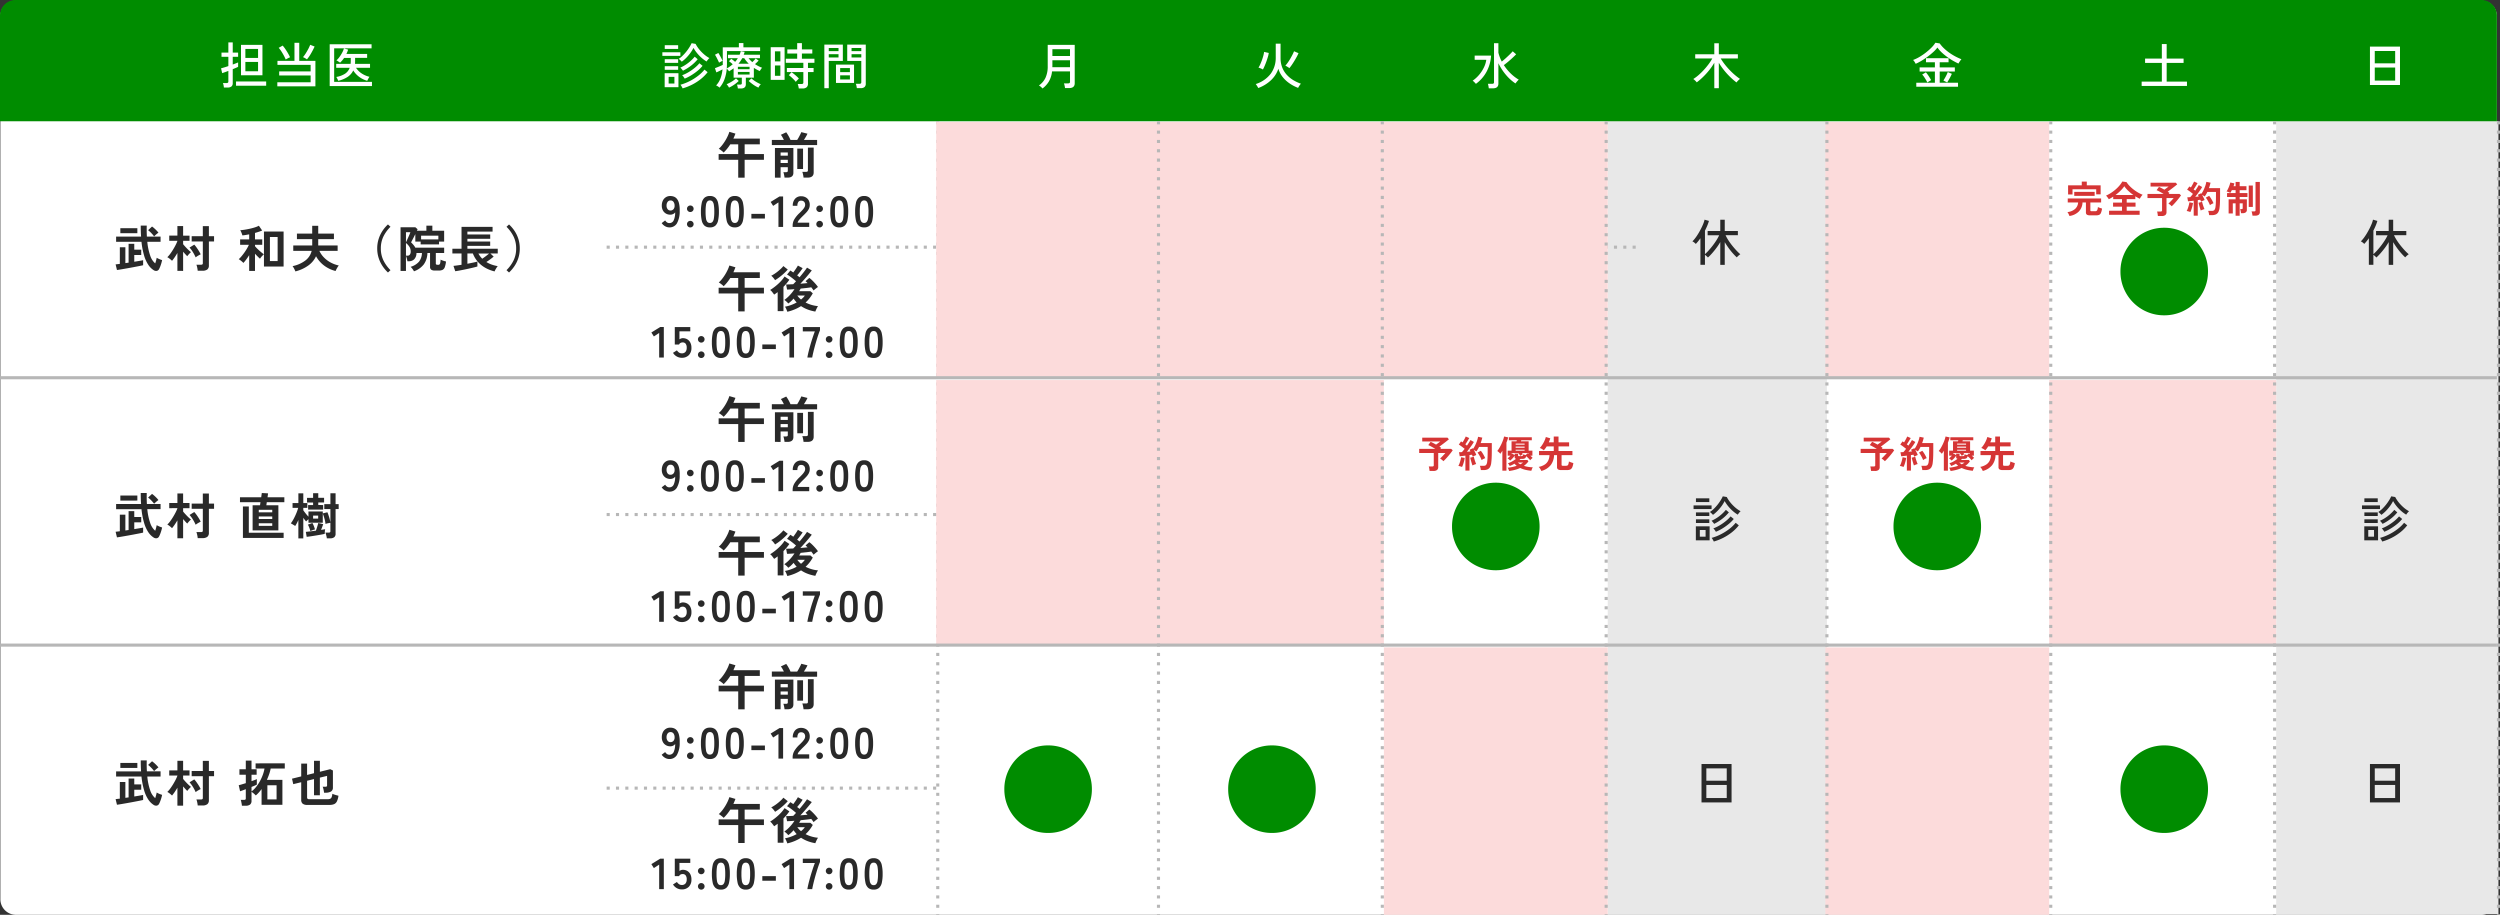 <svg xmlns="http://www.w3.org/2000/svg" width="804.125" height="294.243" viewBox="0 0 804.125 294.243"><rect x="0" y="0" width="804.125" height="294.243" fill="#333333" stroke="none"/><g id="schedule3" transform="translate(2650.125 -1097.757)"><path id="&#x30D1;&#x30B9;_122950" data-name="&#x30D1;&#x30B9; 122950" d="M5,0H798a5,5,0,0,1,5,5V289a5,5,0,0,1-5,5H5a5,5,0,0,1-5-5V5A5,5,0,0,1,5,0Z" transform="translate(-2650 1098)" fill="#fff"></path><path id="&#x30D1;&#x30B9;_122956" data-name="&#x30D1;&#x30B9; 122956" d="M0,0H70.5V255H0Z" transform="translate(-2133 1136.757)" fill="#e8e8e8"></path><path id="&#x30D1;&#x30B9;_122951" data-name="&#x30D1;&#x30B9; 122951" d="M0,0H71.5V255H0Z" transform="translate(-1918 1136.757)" fill="#e8e8e8"></path><path id="&#x30D1;&#x30B9;_123005" data-name="&#x30D1;&#x30B9; 123005" d="M5,0H798.125a5,5,0,0,1,5,5V39H0V5A5,5,0,0,1,5,0Z" transform="translate(-2650.125 1097.757)" fill="#008c00"></path><path id="&#x30D1;&#x30B9;_123004" data-name="&#x30D1;&#x30B9; 123004" d="M12.944.912A5.922,5.922,0,0,1,11.2-.824,10.943,10.943,0,0,1,9.856-3.792a24.459,24.459,0,0,1-.848-4.432H.848V-9.888H8.88q-.064-.816-.088-1.7t-.024-1.84H10.7q-.048,1.872.048,3.536h4.4v1.664H10.88A18.462,18.462,0,0,0,11.808-3.8a5.481,5.481,0,0,0,1.616,2.52q.16-.464.288-.96t.192-.848a5.378,5.378,0,0,0,.5.272q.328.16.672.288t.568.192q-.1.5-.264,1.056t-.36,1.048a7.107,7.107,0,0,1-.368.808,1.066,1.066,0,0,1-.728.552A1.419,1.419,0,0,1,12.944.912ZM1.12.848.688-.96,1.3-1.032l.744-.088V-6.464H3.824v5.088q.256-.032.52-.072t.52-.072V-7.584H6.688V-5.7h2.24v1.712H6.688v2.176q.9-.144,1.648-.272t1.2-.224V-.688Q8.992-.56,8.168-.4T6.376-.056Q5.408.128,4.432.3t-1.84.32Q1.728.768,1.12.848Zm1.088-11.84v-1.616H7.68v1.616ZM13.072-9.968a10.5,10.5,0,0,0-.928-1.088,8.133,8.133,0,0,0-1.008-.9L12.4-13.136a7.229,7.229,0,0,1,.752.6q.4.36.752.728a6.416,6.416,0,0,1,.56.656,3.728,3.728,0,0,0-.472.344q-.28.232-.536.464A5.308,5.308,0,0,0,13.072-9.968Zm7.488,11.1v-5.76q-.432.736-.88,1.392a12.667,12.667,0,0,1-.848,1.12,8.932,8.932,0,0,0-.728-.64,3.9,3.9,0,0,0-.792-.512,7.64,7.64,0,0,0,.9-1.032q.472-.632.928-1.376t.832-1.472a10.53,10.53,0,0,0,.584-1.32v-.08H17.936v-1.664H20.56V-13.28H22.4v3.072h2.064v1.664H22.4v1.088q.336.416.8.92t.936.952a9.466,9.466,0,0,0,.792.688,5.087,5.087,0,0,0-.416.392q-.24.248-.456.5t-.328.416q-.256-.256-.608-.64T22.4-5.04V1.136Zm6.528-.048a5.792,5.792,0,0,0-.08-.64q-.064-.368-.152-.72a3.893,3.893,0,0,0-.184-.576H28.1a.885.885,0,0,0,.488-.1.485.485,0,0,0,.152-.424v-6.96H25.152v-1.68h3.584v-3.248h1.952v3.248h1.664v1.68H30.688V-.624a1.568,1.568,0,0,1-.512,1.3,2.464,2.464,0,0,1-1.552.408Zm-.656-4.3a13.163,13.163,0,0,0-.84-1.616,9.854,9.854,0,0,0-1.128-1.536l1.52-.944a9.446,9.446,0,0,1,.768.96q.384.544.728,1.1a9.527,9.527,0,0,1,.568,1.056q-.352.16-.808.424A6.1,6.1,0,0,0,26.432-3.216ZM48.4-.272V-11.52h6.32V-.272ZM43.648,1.136V-3.92q-.48.752-.976,1.424a9.607,9.607,0,0,1-.9,1.072,2.765,2.765,0,0,0-.416-.424q-.272-.232-.56-.448t-.5-.344a8.736,8.736,0,0,0,.88-.92q.464-.552.92-1.192t.84-1.3a11.058,11.058,0,0,0,.624-1.216H40.736V-8.992h2.912v-1.632q-.592.112-1.152.208a10.2,10.2,0,0,1-1.04.128,4.271,4.271,0,0,0-.168-.552q-.12-.328-.264-.64a3.2,3.2,0,0,0-.256-.472q.592-.032,1.408-.16t1.688-.32q.872-.192,1.64-.44a7.39,7.39,0,0,0,1.264-.52l1.056,1.536q-.432.192-1.032.392t-1.272.392v2.08h2.336v1.728H45.52v.448a8.745,8.745,0,0,0,.792.856q.5.488,1.056.96t1,.792q-.16.144-.416.4a6.5,6.5,0,0,0-.48.536,3.383,3.383,0,0,0-.336.488q-.352-.3-.776-.728t-.84-.872v5.52ZM50.32-2.032H52.8V-9.76H50.32ZM58.512,1.3A7.714,7.714,0,0,0,58.12.432,5.043,5.043,0,0,0,57.6-.4a10.2,10.2,0,0,0,4.1-1.792,5.534,5.534,0,0,0,2.048-3.12h-5.92V-7.04h6.1V-9.088H59.008v-1.776H63.92v-2.512h1.936v2.512h5.056v1.776H65.856V-7.04H72.1v1.728H66.224a7.539,7.539,0,0,0,1.392,2.04,8.863,8.863,0,0,0,2.136,1.648A9.706,9.706,0,0,0,72.48-.608a3.765,3.765,0,0,0-.384.52q-.208.328-.384.672t-.272.584A10.292,10.292,0,0,1,67.76-.576a9.443,9.443,0,0,1-2.608-3.008A7.588,7.588,0,0,1,62.68-.608,12.178,12.178,0,0,1,58.512,1.3Zm29.776.352A11.654,11.654,0,0,1,86.5-.48,10.522,10.522,0,0,1,85.28-3.072a9.865,9.865,0,0,1-.448-3.008A9.919,9.919,0,0,1,85.28-9.1,10.522,10.522,0,0,1,86.5-11.7a11.2,11.2,0,0,1,1.784-2.112l.816.752a11.716,11.716,0,0,0-2.28,3.144A8.624,8.624,0,0,0,86-6.08a8.638,8.638,0,0,0,.824,3.824A11.668,11.668,0,0,0,89.1.9Zm8.368-.384a5.452,5.452,0,0,0-.488-.776,3.78,3.78,0,0,0-.6-.664A5.713,5.713,0,0,0,98.28-1.84a4.733,4.733,0,0,0,.936-2.784h-1.76a2.829,2.829,0,0,1-.744,2.032,2.381,2.381,0,0,1-1.672.624h-.5a7.914,7.914,0,0,0-.2-.928,6.674,6.674,0,0,0-.264-.8V1.152H92.336V-12.9H97.1l.72.624q-.048.1-.1.216t-.128.28h3.056v-1.632h1.92v1.632h3.792v3.5H104.72v.9H98.8v-.9H97.088v-2.416q-.256.512-.528,1.048t-.5.96q-.224.424-.336.648a10.91,10.91,0,0,1,.768.816,4.712,4.712,0,0,1,.592.88h9.28v1.712H103.68v3.408a.307.307,0,0,0,.224.336.56.56,0,0,0,.248.048q.216.016.312.016a.613.613,0,0,0,.408-.128.884.884,0,0,0,.232-.488,6.58,6.58,0,0,0,.112-1.048,4.945,4.945,0,0,0,.824.336q.536.176.92.272a8.071,8.071,0,0,1-.384,1.784,1.561,1.561,0,0,1-.688.872,2.55,2.55,0,0,1-1.2.24h-1.312a1.969,1.969,0,0,1-1.192-.28,1.1,1.1,0,0,1-.36-.92V-4.624h-.848A6.513,6.513,0,0,1,99.84-1,6.87,6.87,0,0,1,96.656,1.264ZM98.944-9.008H104.5v-1.2H98.944ZM94.08-3.76h.512a.9.9,0,0,0,.736-.336A1.7,1.7,0,0,0,95.6-5.168a2.674,2.674,0,0,0-.408-1.44A5.064,5.064,0,0,0,94.08-7.84Zm0-4.288q.128-.272.336-.728t.44-.968q.232-.512.408-.936a4.487,4.487,0,0,0,.224-.632H94.08ZM122.592,1.3A11.356,11.356,0,0,1,119.656.168a9.315,9.315,0,0,1-2.408-1.912,8.714,8.714,0,0,1-1.648-2.72h-1.76v3.3q.992-.192,1.864-.376t1.352-.328V-.288q-.448.144-1.176.32T114.3.4q-.856.192-1.7.36t-1.552.3q-.7.128-1.12.176L109.36-.48q.368-.032,1.064-.128t1.528-.224V-4.464h-2.944V-6h2.944v-7.024h9.984v1.52h-8.1v.912h7.344V-9.2H113.84v.9h7.328v1.392H113.84V-6h9.76v1.536h-2.368l1.056.992q-.432.384-1.088.872t-1.264.872a8.693,8.693,0,0,0,1.752.84A11.3,11.3,0,0,0,123.6-.4a3.742,3.742,0,0,0-.376.5q-.2.312-.376.632A3.485,3.485,0,0,0,122.592,1.3Zm-3.984-4.08q.32-.208.72-.5t.8-.608q.4-.312.688-.568h-3.44A6.9,6.9,0,0,0,118.608-2.784Zm8.624,4.432L126.416.9a11.668,11.668,0,0,0,2.28-3.152,8.638,8.638,0,0,0,.824-3.824,8.624,8.624,0,0,0-.824-3.832,11.716,11.716,0,0,0-2.28-3.144l.816-.752a11.443,11.443,0,0,1,1.792,2.112A10.152,10.152,0,0,1,130.248-9.1a10.086,10.086,0,0,1,.44,3.024,10.031,10.031,0,0,1-.44,3.008A10.152,10.152,0,0,1,129.024-.48,11.914,11.914,0,0,1,127.232,1.648Z" transform="translate(-2613.625 1183.757)" fill="#292929"></path><path id="&#x30D1;&#x30B9;_123006" data-name="&#x30D1;&#x30B9; 123006" d="M12.944.912A5.922,5.922,0,0,1,11.2-.824,10.943,10.943,0,0,1,9.856-3.792a24.459,24.459,0,0,1-.848-4.432H.848V-9.888H8.88q-.064-.816-.088-1.7t-.024-1.84H10.7q-.048,1.872.048,3.536h4.4v1.664H10.88A18.462,18.462,0,0,0,11.808-3.8a5.481,5.481,0,0,0,1.616,2.52q.16-.464.288-.96t.192-.848a5.378,5.378,0,0,0,.5.272q.328.16.672.288t.568.192q-.1.5-.264,1.056t-.36,1.048a7.107,7.107,0,0,1-.368.808,1.066,1.066,0,0,1-.728.552A1.419,1.419,0,0,1,12.944.912ZM1.12.848.688-.96,1.3-1.032l.744-.088V-6.464H3.824v5.088q.256-.032.52-.072t.52-.072V-7.584H6.688V-5.7h2.24v1.712H6.688v2.176q.9-.144,1.648-.272t1.2-.224V-.688Q8.992-.56,8.168-.4T6.376-.056Q5.408.128,4.432.3t-1.84.32Q1.728.768,1.12.848Zm1.088-11.84v-1.616H7.68v1.616ZM13.072-9.968a10.5,10.5,0,0,0-.928-1.088,8.133,8.133,0,0,0-1.008-.9L12.4-13.136a7.229,7.229,0,0,1,.752.6q.4.36.752.728a6.416,6.416,0,0,1,.56.656,3.728,3.728,0,0,0-.472.344q-.28.232-.536.464A5.308,5.308,0,0,0,13.072-9.968Zm7.488,11.1v-5.76q-.432.736-.88,1.392a12.667,12.667,0,0,1-.848,1.12,8.932,8.932,0,0,0-.728-.64,3.9,3.9,0,0,0-.792-.512,7.64,7.64,0,0,0,.9-1.032q.472-.632.928-1.376t.832-1.472a10.53,10.53,0,0,0,.584-1.32v-.08H17.936v-1.664H20.56V-13.28H22.4v3.072h2.064v1.664H22.4v1.088q.336.416.8.92t.936.952a9.466,9.466,0,0,0,.792.688,5.087,5.087,0,0,0-.416.392q-.24.248-.456.5t-.328.416q-.256-.256-.608-.64T22.4-5.04V1.136Zm6.528-.048a5.792,5.792,0,0,0-.08-.64q-.064-.368-.152-.72a3.893,3.893,0,0,0-.184-.576H28.1a.885.885,0,0,0,.488-.1.485.485,0,0,0,.152-.424v-6.96H25.152v-1.68h3.584v-3.248h1.952v3.248h1.664v1.68H30.688V-.624a1.568,1.568,0,0,1-.512,1.3,2.464,2.464,0,0,1-1.552.408Zm-.656-4.3a13.163,13.163,0,0,0-.84-1.616,9.854,9.854,0,0,0-1.128-1.536l1.52-.944a9.446,9.446,0,0,1,.768.96q.384.544.728,1.1a9.527,9.527,0,0,1,.568,1.056q-.352.16-.808.424A6.1,6.1,0,0,0,26.432-3.216Zm18.32,1.808v-8.08h2.384l.144-.976H40.688v-1.6H47.52l.192-1.36,2.016.112-.176,1.248H54.96v1.6H49.312l-.144.976H53.04v8.08Zm-3.12,2.432V-9.088h1.9V-.64h11.2V1.024Zm5.1-3.888h4.336V-3.7H46.736Zm0-2.192h4.336v-.816H46.736Zm0-2.16h4.336v-.816H46.736Zm12.736,8.4V-4.752a11.1,11.1,0,0,1-1.024,1.936q-.272-.192-.7-.448t-.7-.4A10.4,10.4,0,0,0,58-5.184q.464-.88.84-1.8a13.357,13.357,0,0,0,.568-1.656H57.6v-1.552h1.872v-3.136h1.584v3.136h1.3V-8.64h-1.3v.768q.3.448.76,1.024t.9,1.04v-1.68h4.608v.624L68.8-7.232a9.207,9.207,0,0,1,.376.976q.184.56.344,1.152t.256,1.12V-8.256H67.808V-9.84h1.968v-3.5H71.44v3.5h.992v1.584H71.44v7.92A1.369,1.369,0,0,1,71,.8a2.116,2.116,0,0,1-1.336.352h-1.04a4.414,4.414,0,0,0-.1-.592q-.08-.368-.176-.72a3.741,3.741,0,0,0-.176-.528h1.04a.738.738,0,0,0,.432-.1.46.46,0,0,0,.128-.384V-3.856q-.336.064-.792.16a4.746,4.746,0,0,0-.776.224,8.989,8.989,0,0,0-.184-1.08q-.136-.6-.32-1.192a10.794,10.794,0,0,0-.376-1.04v2.928H62.72V-5.008l-.424.392q-.216.2-.344.344Q61.76-4.5,61.528-4.8t-.472-.656v6.64ZM62.608-8.08V-9.552h1.6v-.816H62.256v-1.5h1.952V-13.36h1.664v1.488h1.872v1.5H65.872v.816H67.44V-8.08ZM62.144.672l-.272-1.6q.544-.048,1.424-.152T65.1-1.312q.144-.368.288-.824t.28-.9q.136-.448.2-.736l1.584.368q-.112.352-.3.864t-.384.976q.416-.064.752-.12t.576-.1a1.95,1.95,0,0,0-.08.432q-.032.3-.048.608t-.016.464q-.464.112-1.216.248T65.128.24Q64.272.384,63.48.5T62.144.672Zm1.184-1.856A10.585,10.585,0,0,0,63-2.224a6.147,6.147,0,0,0-.472-1.024l1.456-.528a6.718,6.718,0,0,1,.48,1.016q.224.584.352,1.048a5.668,5.668,0,0,0-.76.232Q63.6-1.312,63.328-1.184Zm.88-4.016H65.84v-.96H64.208Z" transform="translate(-2613.625 1269.757)" fill="#292929"></path><path id="&#x30D1;&#x30B9;_123007" data-name="&#x30D1;&#x30B9; 123007" d="M12.944.912A5.922,5.922,0,0,1,11.2-.824,10.943,10.943,0,0,1,9.856-3.792a24.459,24.459,0,0,1-.848-4.432H.848V-9.888H8.88q-.064-.816-.088-1.7t-.024-1.84H10.7q-.048,1.872.048,3.536h4.4v1.664H10.88A18.462,18.462,0,0,0,11.808-3.8a5.481,5.481,0,0,0,1.616,2.52q.16-.464.288-.96t.192-.848a5.378,5.378,0,0,0,.5.272q.328.16.672.288t.568.192q-.1.5-.264,1.056t-.36,1.048a7.107,7.107,0,0,1-.368.808,1.066,1.066,0,0,1-.728.552A1.419,1.419,0,0,1,12.944.912ZM1.12.848.688-.96,1.3-1.032l.744-.088V-6.464H3.824v5.088q.256-.032.52-.072t.52-.072V-7.584H6.688V-5.7h2.24v1.712H6.688v2.176q.9-.144,1.648-.272t1.2-.224V-.688Q8.992-.56,8.168-.4T6.376-.056Q5.408.128,4.432.3t-1.84.32Q1.728.768,1.12.848Zm1.088-11.84v-1.616H7.68v1.616ZM13.072-9.968a10.5,10.5,0,0,0-.928-1.088,8.133,8.133,0,0,0-1.008-.9L12.4-13.136a7.229,7.229,0,0,1,.752.6q.4.36.752.728a6.416,6.416,0,0,1,.56.656,3.728,3.728,0,0,0-.472.344q-.28.232-.536.464A5.308,5.308,0,0,0,13.072-9.968Zm7.488,11.1v-5.76q-.432.736-.88,1.392a12.667,12.667,0,0,1-.848,1.12,8.932,8.932,0,0,0-.728-.64,3.9,3.9,0,0,0-.792-.512,7.64,7.64,0,0,0,.9-1.032q.472-.632.928-1.376t.832-1.472a10.53,10.53,0,0,0,.584-1.32v-.08H17.936v-1.664H20.56V-13.28H22.4v3.072h2.064v1.664H22.4v1.088q.336.416.8.92t.936.952a9.466,9.466,0,0,0,.792.688,5.087,5.087,0,0,0-.416.392q-.24.248-.456.5t-.328.416q-.256-.256-.608-.64T22.4-5.04V1.136Zm6.528-.048a5.792,5.792,0,0,0-.08-.64q-.064-.368-.152-.72a3.893,3.893,0,0,0-.184-.576H28.1a.885.885,0,0,0,.488-.1.485.485,0,0,0,.152-.424v-6.96H25.152v-1.68h3.584v-3.248h1.952v3.248h1.664v1.68H30.688V-.624a1.568,1.568,0,0,1-.512,1.3,2.464,2.464,0,0,1-1.552.408Zm-.656-4.3a13.163,13.163,0,0,0-.84-1.616,9.854,9.854,0,0,0-1.128-1.536l1.52-.944a9.446,9.446,0,0,1,.768.96q.384.544.728,1.1a9.527,9.527,0,0,1,.568,1.056q-.352.16-.808.424A6.1,6.1,0,0,0,26.432-3.216Zm14.88,4.384a6.019,6.019,0,0,0-.08-.608q-.064-.368-.144-.728a3.468,3.468,0,0,0-.16-.552h1.04a.766.766,0,0,0,.456-.1.492.492,0,0,0,.136-.408V-4.16q-.624.24-1.128.424t-.712.248L40.288-5.44q.368-.08.976-.264l1.3-.392V-8.8H40.512v-1.76H42.56v-2.8H44.4v2.8h1.648V-8.8H44.4v2.064q.592-.208,1.048-.384a6.358,6.358,0,0,0,.664-.288v1.776a6.8,6.8,0,0,1-.656.312q-.464.2-1.056.44v1.456A8.428,8.428,0,0,0,45.888-4.9,12.816,12.816,0,0,0,47.12-6.76a14.785,14.785,0,0,0,.92-2.04,11.418,11.418,0,0,0,.536-2H45.712v-1.664H55.1V-10.8H50.56a12.478,12.478,0,0,1-.48,1.792q-.32.928-.736,1.856h4.992V.864h-6.7V-4.192q-.432.592-.9,1.112a9.294,9.294,0,0,1-.96.936,6.413,6.413,0,0,0-.656-.624A5.213,5.213,0,0,0,44.4-3.3v2.88A1.453,1.453,0,0,1,43.928.792a2.3,2.3,0,0,1-1.448.376ZM49.5-.864h2.96v-4.56H49.5ZM62.32.9A2.227,2.227,0,0,1,60.848.5a1.54,1.54,0,0,1-.464-1.232V-6.4l-2.56.624-.4-1.76,2.96-.736v-4.112h1.888v3.648L64.5-9.3V-13.28h1.888v3.52l3.328-.832.864.416v5.44A1.43,1.43,0,0,1,69.952-3.4a3.426,3.426,0,0,1-1.76.376h-.464a6.71,6.71,0,0,0-.112-.76q-.08-.392-.168-.712a1.848,1.848,0,0,0-.168-.448h.912a.631.631,0,0,0,.392-.1.431.431,0,0,0,.12-.352v-3.04l-2.32.56v5.664H64.5v-5.2l-2.224.544v5.312a.639.639,0,0,0,.152.48.868.868,0,0,0,.584.144H68.8a2.539,2.539,0,0,0,.856-.12.9.9,0,0,0,.5-.5,3.487,3.487,0,0,0,.24-1.128q.208.1.56.224t.744.232q.392.1.664.168a5.932,5.932,0,0,1-.512,1.84,1.794,1.794,0,0,1-.9.872A3.75,3.75,0,0,1,69.536.9Z" transform="translate(-2613.625 1355.757)" fill="#292929"></path><path id="&#x30D1;&#x30B9;_122985" data-name="&#x30D1;&#x30B9; 122985" d="M-31.71.14A2.7,2.7,0,0,1-33.1-.252a3.274,3.274,0,0,1-1.071-.994l1.12-.854a2.2,2.2,0,0,0,.581.623,1.294,1.294,0,0,0,.763.231,1.477,1.477,0,0,0,1.4-.875A6.067,6.067,0,0,0-29.834-4.7a1.619,1.619,0,0,1-.672.553,2.062,2.062,0,0,1-.882.2,2.779,2.779,0,0,1-1.407-.357,2.547,2.547,0,0,1-.98-1.008,3.171,3.171,0,0,1-.357-1.547,3.632,3.632,0,0,1,.336-1.6,2.646,2.646,0,0,1,.952-1.092,2.568,2.568,0,0,1,1.428-.4,3.365,3.365,0,0,1,1.169.2,2.313,2.313,0,0,1,.98.714,3.709,3.709,0,0,1,.672,1.449,9.085,9.085,0,0,1,.217,2.408,7.786,7.786,0,0,1-.9,4.039A2.739,2.739,0,0,1-31.71.14Zm.336-5.432a1.251,1.251,0,0,0,1.022-.441,1.626,1.626,0,0,0,.336-1.141A2.034,2.034,0,0,0-30.387-8.1a1.131,1.131,0,0,0-.931-.427,1.112,1.112,0,0,0-.945.462,1.969,1.969,0,0,0-.343,1.2,1.775,1.775,0,0,0,.343,1.134A1.081,1.081,0,0,0-31.374-5.292ZM-24.962.154a1.035,1.035,0,0,1-.749-.308A1,1,0,0,1-26.026-.9a1.016,1.016,0,0,1,.315-.756,1.035,1.035,0,0,1,.749-.308,1.035,1.035,0,0,1,.749.308A1.016,1.016,0,0,1-23.9-.9a1,1,0,0,1-.315.742A1.035,1.035,0,0,1-24.962.154Zm0-4.956a1.035,1.035,0,0,1-.749-.308,1,1,0,0,1-.315-.742.994.994,0,0,1,.315-.749,1.047,1.047,0,0,1,.749-.3,1.047,1.047,0,0,1,.749.3.994.994,0,0,1,.315.749,1,1,0,0,1-.315.742A1.035,1.035,0,0,1-24.962-4.8ZM-18.648.14A2.543,2.543,0,0,1-20.4-.42a3.115,3.115,0,0,1-.889-1.68,12.7,12.7,0,0,1-.259-2.8,12.8,12.8,0,0,1,.259-2.807A3.121,3.121,0,0,1-20.4-9.394a2.543,2.543,0,0,1,1.75-.56,2.516,2.516,0,0,1,1.743.56,3.146,3.146,0,0,1,.882,1.687A12.8,12.8,0,0,1-15.764-4.9a12.7,12.7,0,0,1-.259,2.8A3.141,3.141,0,0,1-16.9-.42,2.516,2.516,0,0,1-18.648.14Zm0-1.428a1.055,1.055,0,0,0,.819-.329,2.248,2.248,0,0,0,.441-1.113,13.026,13.026,0,0,0,.14-2.17,13.136,13.136,0,0,0-.14-2.184A2.248,2.248,0,0,0-17.829-8.2a1.055,1.055,0,0,0-.819-.329,1.077,1.077,0,0,0-.826.329,2.164,2.164,0,0,0-.441,1.113A13.816,13.816,0,0,0-20.048-4.9a13.7,13.7,0,0,0,.133,2.17,2.164,2.164,0,0,0,.441,1.113A1.077,1.077,0,0,0-18.648-1.288ZM-10.64.14a2.543,2.543,0,0,1-1.75-.56,3.115,3.115,0,0,1-.889-1.68,12.7,12.7,0,0,1-.259-2.8,12.8,12.8,0,0,1,.259-2.807,3.121,3.121,0,0,1,.889-1.687,2.543,2.543,0,0,1,1.75-.56,2.516,2.516,0,0,1,1.743.56,3.146,3.146,0,0,1,.882,1.687A12.8,12.8,0,0,1-7.756-4.9a12.7,12.7,0,0,1-.259,2.8A3.141,3.141,0,0,1-8.9-.42,2.516,2.516,0,0,1-10.64.14Zm0-1.428a1.055,1.055,0,0,0,.819-.329A2.248,2.248,0,0,0-9.38-2.73,13.026,13.026,0,0,0-9.24-4.9a13.137,13.137,0,0,0-.14-2.184A2.248,2.248,0,0,0-9.821-8.2a1.055,1.055,0,0,0-.819-.329,1.077,1.077,0,0,0-.826.329,2.164,2.164,0,0,0-.441,1.113A13.816,13.816,0,0,0-12.04-4.9a13.7,13.7,0,0,0,.133,2.17,2.164,2.164,0,0,0,.441,1.113A1.077,1.077,0,0,0-10.64-1.288Zm5.32-1.428V-4.2H-.966v1.484ZM3.388,0V-7.9L1.68-6.776.882-8.05,3.738-9.814H4.886V0ZM7.952,0V-.462a4.01,4.01,0,0,1,.525-1.96A9.39,9.39,0,0,1,10.234-4.55q.434-.42.826-.847a5.462,5.462,0,0,0,.644-.84,1.644,1.644,0,0,0,.266-.791,1.445,1.445,0,0,0-.329-1.078,1.3,1.3,0,0,0-.973-.35,1.008,1.008,0,0,0-.9.434A2.156,2.156,0,0,0,9.478-6.8H7.994a3.239,3.239,0,0,1,.742-2.268,2.5,2.5,0,0,1,1.932-.812,3.058,3.058,0,0,1,1.449.336,2.438,2.438,0,0,1,1,.98,2.986,2.986,0,0,1,.336,1.582,2.708,2.708,0,0,1-.308,1.218,5.134,5.134,0,0,1-.777,1.085q-.483.525-1.1,1.113-.644.63-1.141,1.2a2.361,2.361,0,0,0-.581.994h3.738V0Zm8.68.154a1.035,1.035,0,0,1-.749-.308A1,1,0,0,1,15.568-.9a1.016,1.016,0,0,1,.315-.756,1.035,1.035,0,0,1,.749-.308,1.035,1.035,0,0,1,.749.308A1.016,1.016,0,0,1,17.7-.9a1,1,0,0,1-.315.742A1.035,1.035,0,0,1,16.632.154Zm0-4.956a1.035,1.035,0,0,1-.749-.308,1,1,0,0,1-.315-.742.994.994,0,0,1,.315-.749,1.047,1.047,0,0,1,.749-.3,1.047,1.047,0,0,1,.749.3.994.994,0,0,1,.315.749,1,1,0,0,1-.315.742A1.035,1.035,0,0,1,16.632-4.8ZM22.946.14A2.543,2.543,0,0,1,21.2-.42a3.115,3.115,0,0,1-.889-1.68,12.7,12.7,0,0,1-.259-2.8,12.8,12.8,0,0,1,.259-2.807A3.121,3.121,0,0,1,21.2-9.394a2.543,2.543,0,0,1,1.75-.56,2.516,2.516,0,0,1,1.743.56,3.146,3.146,0,0,1,.882,1.687A12.8,12.8,0,0,1,25.83-4.9a12.7,12.7,0,0,1-.259,2.8,3.141,3.141,0,0,1-.882,1.68A2.516,2.516,0,0,1,22.946.14Zm0-1.428a1.055,1.055,0,0,0,.819-.329,2.248,2.248,0,0,0,.441-1.113,13.026,13.026,0,0,0,.14-2.17,13.136,13.136,0,0,0-.14-2.184A2.248,2.248,0,0,0,23.765-8.2a1.055,1.055,0,0,0-.819-.329,1.077,1.077,0,0,0-.826.329,2.164,2.164,0,0,0-.441,1.113A13.816,13.816,0,0,0,21.546-4.9a13.7,13.7,0,0,0,.133,2.17,2.164,2.164,0,0,0,.441,1.113A1.077,1.077,0,0,0,22.946-1.288ZM30.954.14A2.543,2.543,0,0,1,29.2-.42a3.115,3.115,0,0,1-.889-1.68,12.7,12.7,0,0,1-.259-2.8,12.8,12.8,0,0,1,.259-2.807A3.121,3.121,0,0,1,29.2-9.394a2.543,2.543,0,0,1,1.75-.56,2.516,2.516,0,0,1,1.743.56,3.146,3.146,0,0,1,.882,1.687A12.8,12.8,0,0,1,33.838-4.9a12.7,12.7,0,0,1-.259,2.8A3.141,3.141,0,0,1,32.7-.42,2.516,2.516,0,0,1,30.954.14Zm0-1.428a1.055,1.055,0,0,0,.819-.329,2.248,2.248,0,0,0,.441-1.113,13.025,13.025,0,0,0,.14-2.17,13.136,13.136,0,0,0-.14-2.184A2.248,2.248,0,0,0,31.773-8.2a1.055,1.055,0,0,0-.819-.329,1.077,1.077,0,0,0-.826.329,2.164,2.164,0,0,0-.441,1.113A13.816,13.816,0,0,0,29.554-4.9a13.7,13.7,0,0,0,.133,2.17,2.164,2.164,0,0,0,.441,1.113A1.077,1.077,0,0,0,30.954-1.288Z" transform="translate(-2403.125 1341.757)" fill="#292929"></path><path id="&#x30D1;&#x30B9;_122986" data-name="&#x30D1;&#x30B9; 122986" d="M-31.71.14A2.7,2.7,0,0,1-33.1-.252a3.274,3.274,0,0,1-1.071-.994l1.12-.854a2.2,2.2,0,0,0,.581.623,1.294,1.294,0,0,0,.763.231,1.477,1.477,0,0,0,1.4-.875A6.067,6.067,0,0,0-29.834-4.7a1.619,1.619,0,0,1-.672.553,2.062,2.062,0,0,1-.882.2,2.779,2.779,0,0,1-1.407-.357,2.547,2.547,0,0,1-.98-1.008,3.171,3.171,0,0,1-.357-1.547,3.632,3.632,0,0,1,.336-1.6,2.646,2.646,0,0,1,.952-1.092,2.568,2.568,0,0,1,1.428-.4,3.365,3.365,0,0,1,1.169.2,2.313,2.313,0,0,1,.98.714,3.709,3.709,0,0,1,.672,1.449,9.085,9.085,0,0,1,.217,2.408,7.786,7.786,0,0,1-.9,4.039A2.739,2.739,0,0,1-31.71.14Zm.336-5.432a1.251,1.251,0,0,0,1.022-.441,1.626,1.626,0,0,0,.336-1.141A2.034,2.034,0,0,0-30.387-8.1a1.131,1.131,0,0,0-.931-.427,1.112,1.112,0,0,0-.945.462,1.969,1.969,0,0,0-.343,1.2,1.775,1.775,0,0,0,.343,1.134A1.081,1.081,0,0,0-31.374-5.292ZM-24.962.154a1.035,1.035,0,0,1-.749-.308A1,1,0,0,1-26.026-.9a1.016,1.016,0,0,1,.315-.756,1.035,1.035,0,0,1,.749-.308,1.035,1.035,0,0,1,.749.308A1.016,1.016,0,0,1-23.9-.9a1,1,0,0,1-.315.742A1.035,1.035,0,0,1-24.962.154Zm0-4.956a1.035,1.035,0,0,1-.749-.308,1,1,0,0,1-.315-.742.994.994,0,0,1,.315-.749,1.047,1.047,0,0,1,.749-.3,1.047,1.047,0,0,1,.749.3.994.994,0,0,1,.315.749,1,1,0,0,1-.315.742A1.035,1.035,0,0,1-24.962-4.8ZM-18.648.14A2.543,2.543,0,0,1-20.4-.42a3.115,3.115,0,0,1-.889-1.68,12.7,12.7,0,0,1-.259-2.8,12.8,12.8,0,0,1,.259-2.807A3.121,3.121,0,0,1-20.4-9.394a2.543,2.543,0,0,1,1.75-.56,2.516,2.516,0,0,1,1.743.56,3.146,3.146,0,0,1,.882,1.687A12.8,12.8,0,0,1-15.764-4.9a12.7,12.7,0,0,1-.259,2.8A3.141,3.141,0,0,1-16.9-.42,2.516,2.516,0,0,1-18.648.14Zm0-1.428a1.055,1.055,0,0,0,.819-.329,2.248,2.248,0,0,0,.441-1.113,13.026,13.026,0,0,0,.14-2.17,13.136,13.136,0,0,0-.14-2.184A2.248,2.248,0,0,0-17.829-8.2a1.055,1.055,0,0,0-.819-.329,1.077,1.077,0,0,0-.826.329,2.164,2.164,0,0,0-.441,1.113A13.816,13.816,0,0,0-20.048-4.9a13.7,13.7,0,0,0,.133,2.17,2.164,2.164,0,0,0,.441,1.113A1.077,1.077,0,0,0-18.648-1.288ZM-10.64.14a2.543,2.543,0,0,1-1.75-.56,3.115,3.115,0,0,1-.889-1.68,12.7,12.7,0,0,1-.259-2.8,12.8,12.8,0,0,1,.259-2.807,3.121,3.121,0,0,1,.889-1.687,2.543,2.543,0,0,1,1.75-.56,2.516,2.516,0,0,1,1.743.56,3.146,3.146,0,0,1,.882,1.687A12.8,12.8,0,0,1-7.756-4.9a12.7,12.7,0,0,1-.259,2.8A3.141,3.141,0,0,1-8.9-.42,2.516,2.516,0,0,1-10.64.14Zm0-1.428a1.055,1.055,0,0,0,.819-.329A2.248,2.248,0,0,0-9.38-2.73,13.026,13.026,0,0,0-9.24-4.9a13.137,13.137,0,0,0-.14-2.184A2.248,2.248,0,0,0-9.821-8.2a1.055,1.055,0,0,0-.819-.329,1.077,1.077,0,0,0-.826.329,2.164,2.164,0,0,0-.441,1.113A13.816,13.816,0,0,0-12.04-4.9a13.7,13.7,0,0,0,.133,2.17,2.164,2.164,0,0,0,.441,1.113A1.077,1.077,0,0,0-10.64-1.288Zm5.32-1.428V-4.2H-.966v1.484ZM3.388,0V-7.9L1.68-6.776.882-8.05,3.738-9.814H4.886V0ZM7.952,0V-.462a4.01,4.01,0,0,1,.525-1.96A9.39,9.39,0,0,1,10.234-4.55q.434-.42.826-.847a5.462,5.462,0,0,0,.644-.84,1.644,1.644,0,0,0,.266-.791,1.445,1.445,0,0,0-.329-1.078,1.3,1.3,0,0,0-.973-.35,1.008,1.008,0,0,0-.9.434A2.156,2.156,0,0,0,9.478-6.8H7.994a3.239,3.239,0,0,1,.742-2.268,2.5,2.5,0,0,1,1.932-.812,3.058,3.058,0,0,1,1.449.336,2.438,2.438,0,0,1,1,.98,2.986,2.986,0,0,1,.336,1.582,2.708,2.708,0,0,1-.308,1.218,5.134,5.134,0,0,1-.777,1.085q-.483.525-1.1,1.113-.644.63-1.141,1.2a2.361,2.361,0,0,0-.581.994h3.738V0Zm8.68.154a1.035,1.035,0,0,1-.749-.308A1,1,0,0,1,15.568-.9a1.016,1.016,0,0,1,.315-.756,1.035,1.035,0,0,1,.749-.308,1.035,1.035,0,0,1,.749.308A1.016,1.016,0,0,1,17.7-.9a1,1,0,0,1-.315.742A1.035,1.035,0,0,1,16.632.154Zm0-4.956a1.035,1.035,0,0,1-.749-.308,1,1,0,0,1-.315-.742.994.994,0,0,1,.315-.749,1.047,1.047,0,0,1,.749-.3,1.047,1.047,0,0,1,.749.3.994.994,0,0,1,.315.749,1,1,0,0,1-.315.742A1.035,1.035,0,0,1,16.632-4.8ZM22.946.14A2.543,2.543,0,0,1,21.2-.42a3.115,3.115,0,0,1-.889-1.68,12.7,12.7,0,0,1-.259-2.8,12.8,12.8,0,0,1,.259-2.807A3.121,3.121,0,0,1,21.2-9.394a2.543,2.543,0,0,1,1.75-.56,2.516,2.516,0,0,1,1.743.56,3.146,3.146,0,0,1,.882,1.687A12.8,12.8,0,0,1,25.83-4.9a12.7,12.7,0,0,1-.259,2.8,3.141,3.141,0,0,1-.882,1.68A2.516,2.516,0,0,1,22.946.14Zm0-1.428a1.055,1.055,0,0,0,.819-.329,2.248,2.248,0,0,0,.441-1.113,13.026,13.026,0,0,0,.14-2.17,13.136,13.136,0,0,0-.14-2.184A2.248,2.248,0,0,0,23.765-8.2a1.055,1.055,0,0,0-.819-.329,1.077,1.077,0,0,0-.826.329,2.164,2.164,0,0,0-.441,1.113A13.816,13.816,0,0,0,21.546-4.9a13.7,13.7,0,0,0,.133,2.17,2.164,2.164,0,0,0,.441,1.113A1.077,1.077,0,0,0,22.946-1.288ZM30.954.14A2.543,2.543,0,0,1,29.2-.42a3.115,3.115,0,0,1-.889-1.68,12.7,12.7,0,0,1-.259-2.8,12.8,12.8,0,0,1,.259-2.807A3.121,3.121,0,0,1,29.2-9.394a2.543,2.543,0,0,1,1.75-.56,2.516,2.516,0,0,1,1.743.56,3.146,3.146,0,0,1,.882,1.687A12.8,12.8,0,0,1,33.838-4.9a12.7,12.7,0,0,1-.259,2.8A3.141,3.141,0,0,1,32.7-.42,2.516,2.516,0,0,1,30.954.14Zm0-1.428a1.055,1.055,0,0,0,.819-.329,2.248,2.248,0,0,0,.441-1.113,13.025,13.025,0,0,0,.14-2.17,13.136,13.136,0,0,0-.14-2.184A2.248,2.248,0,0,0,31.773-8.2a1.055,1.055,0,0,0-.819-.329,1.077,1.077,0,0,0-.826.329,2.164,2.164,0,0,0-.441,1.113A13.816,13.816,0,0,0,29.554-4.9a13.7,13.7,0,0,0,.133,2.17,2.164,2.164,0,0,0,.441,1.113A1.077,1.077,0,0,0,30.954-1.288Z" transform="translate(-2403.125 1255.757)" fill="#292929"></path><path id="&#x30D1;&#x30B9;_122997" data-name="&#x30D1;&#x30B9; 122997" d="M-31.71.14A2.7,2.7,0,0,1-33.1-.252a3.274,3.274,0,0,1-1.071-.994l1.12-.854a2.2,2.2,0,0,0,.581.623,1.294,1.294,0,0,0,.763.231,1.477,1.477,0,0,0,1.4-.875A6.067,6.067,0,0,0-29.834-4.7a1.619,1.619,0,0,1-.672.553,2.062,2.062,0,0,1-.882.2,2.779,2.779,0,0,1-1.407-.357,2.547,2.547,0,0,1-.98-1.008,3.171,3.171,0,0,1-.357-1.547,3.632,3.632,0,0,1,.336-1.6,2.646,2.646,0,0,1,.952-1.092,2.568,2.568,0,0,1,1.428-.4,3.365,3.365,0,0,1,1.169.2,2.313,2.313,0,0,1,.98.714,3.709,3.709,0,0,1,.672,1.449,9.085,9.085,0,0,1,.217,2.408,7.786,7.786,0,0,1-.9,4.039A2.739,2.739,0,0,1-31.71.14Zm.336-5.432a1.251,1.251,0,0,0,1.022-.441,1.626,1.626,0,0,0,.336-1.141A2.034,2.034,0,0,0-30.387-8.1a1.131,1.131,0,0,0-.931-.427,1.112,1.112,0,0,0-.945.462,1.969,1.969,0,0,0-.343,1.2,1.775,1.775,0,0,0,.343,1.134A1.081,1.081,0,0,0-31.374-5.292ZM-24.962.154a1.035,1.035,0,0,1-.749-.308A1,1,0,0,1-26.026-.9a1.016,1.016,0,0,1,.315-.756,1.035,1.035,0,0,1,.749-.308,1.035,1.035,0,0,1,.749.308A1.016,1.016,0,0,1-23.9-.9a1,1,0,0,1-.315.742A1.035,1.035,0,0,1-24.962.154Zm0-4.956a1.035,1.035,0,0,1-.749-.308,1,1,0,0,1-.315-.742.994.994,0,0,1,.315-.749,1.047,1.047,0,0,1,.749-.3,1.047,1.047,0,0,1,.749.3.994.994,0,0,1,.315.749,1,1,0,0,1-.315.742A1.035,1.035,0,0,1-24.962-4.8ZM-18.648.14A2.543,2.543,0,0,1-20.4-.42a3.115,3.115,0,0,1-.889-1.68,12.7,12.7,0,0,1-.259-2.8,12.8,12.8,0,0,1,.259-2.807A3.121,3.121,0,0,1-20.4-9.394a2.543,2.543,0,0,1,1.75-.56,2.516,2.516,0,0,1,1.743.56,3.146,3.146,0,0,1,.882,1.687A12.8,12.8,0,0,1-15.764-4.9a12.7,12.7,0,0,1-.259,2.8A3.141,3.141,0,0,1-16.9-.42,2.516,2.516,0,0,1-18.648.14Zm0-1.428a1.055,1.055,0,0,0,.819-.329,2.248,2.248,0,0,0,.441-1.113,13.026,13.026,0,0,0,.14-2.17,13.136,13.136,0,0,0-.14-2.184A2.248,2.248,0,0,0-17.829-8.2a1.055,1.055,0,0,0-.819-.329,1.077,1.077,0,0,0-.826.329,2.164,2.164,0,0,0-.441,1.113A13.816,13.816,0,0,0-20.048-4.9a13.7,13.7,0,0,0,.133,2.17,2.164,2.164,0,0,0,.441,1.113A1.077,1.077,0,0,0-18.648-1.288ZM-10.64.14a2.543,2.543,0,0,1-1.75-.56,3.115,3.115,0,0,1-.889-1.68,12.7,12.7,0,0,1-.259-2.8,12.8,12.8,0,0,1,.259-2.807,3.121,3.121,0,0,1,.889-1.687,2.543,2.543,0,0,1,1.75-.56,2.516,2.516,0,0,1,1.743.56,3.146,3.146,0,0,1,.882,1.687A12.8,12.8,0,0,1-7.756-4.9a12.7,12.7,0,0,1-.259,2.8A3.141,3.141,0,0,1-8.9-.42,2.516,2.516,0,0,1-10.64.14Zm0-1.428a1.055,1.055,0,0,0,.819-.329A2.248,2.248,0,0,0-9.38-2.73,13.026,13.026,0,0,0-9.24-4.9a13.137,13.137,0,0,0-.14-2.184A2.248,2.248,0,0,0-9.821-8.2a1.055,1.055,0,0,0-.819-.329,1.077,1.077,0,0,0-.826.329,2.164,2.164,0,0,0-.441,1.113A13.816,13.816,0,0,0-12.04-4.9a13.7,13.7,0,0,0,.133,2.17,2.164,2.164,0,0,0,.441,1.113A1.077,1.077,0,0,0-10.64-1.288Zm5.32-1.428V-4.2H-.966v1.484ZM3.388,0V-7.9L1.68-6.776.882-8.05,3.738-9.814H4.886V0ZM7.952,0V-.462a4.01,4.01,0,0,1,.525-1.96A9.39,9.39,0,0,1,10.234-4.55q.434-.42.826-.847a5.462,5.462,0,0,0,.644-.84,1.644,1.644,0,0,0,.266-.791,1.445,1.445,0,0,0-.329-1.078,1.3,1.3,0,0,0-.973-.35,1.008,1.008,0,0,0-.9.434A2.156,2.156,0,0,0,9.478-6.8H7.994a3.239,3.239,0,0,1,.742-2.268,2.5,2.5,0,0,1,1.932-.812,3.058,3.058,0,0,1,1.449.336,2.438,2.438,0,0,1,1,.98,2.986,2.986,0,0,1,.336,1.582,2.708,2.708,0,0,1-.308,1.218,5.134,5.134,0,0,1-.777,1.085q-.483.525-1.1,1.113-.644.63-1.141,1.2a2.361,2.361,0,0,0-.581.994h3.738V0Zm8.68.154a1.035,1.035,0,0,1-.749-.308A1,1,0,0,1,15.568-.9a1.016,1.016,0,0,1,.315-.756,1.035,1.035,0,0,1,.749-.308,1.035,1.035,0,0,1,.749.308A1.016,1.016,0,0,1,17.7-.9a1,1,0,0,1-.315.742A1.035,1.035,0,0,1,16.632.154Zm0-4.956a1.035,1.035,0,0,1-.749-.308,1,1,0,0,1-.315-.742.994.994,0,0,1,.315-.749,1.047,1.047,0,0,1,.749-.3,1.047,1.047,0,0,1,.749.3.994.994,0,0,1,.315.749,1,1,0,0,1-.315.742A1.035,1.035,0,0,1,16.632-4.8ZM22.946.14A2.543,2.543,0,0,1,21.2-.42a3.115,3.115,0,0,1-.889-1.68,12.7,12.7,0,0,1-.259-2.8,12.8,12.8,0,0,1,.259-2.807A3.121,3.121,0,0,1,21.2-9.394a2.543,2.543,0,0,1,1.75-.56,2.516,2.516,0,0,1,1.743.56,3.146,3.146,0,0,1,.882,1.687A12.8,12.8,0,0,1,25.83-4.9a12.7,12.7,0,0,1-.259,2.8,3.141,3.141,0,0,1-.882,1.68A2.516,2.516,0,0,1,22.946.14Zm0-1.428a1.055,1.055,0,0,0,.819-.329,2.248,2.248,0,0,0,.441-1.113,13.026,13.026,0,0,0,.14-2.17,13.136,13.136,0,0,0-.14-2.184A2.248,2.248,0,0,0,23.765-8.2a1.055,1.055,0,0,0-.819-.329,1.077,1.077,0,0,0-.826.329,2.164,2.164,0,0,0-.441,1.113A13.816,13.816,0,0,0,21.546-4.9a13.7,13.7,0,0,0,.133,2.17,2.164,2.164,0,0,0,.441,1.113A1.077,1.077,0,0,0,22.946-1.288ZM30.954.14A2.543,2.543,0,0,1,29.2-.42a3.115,3.115,0,0,1-.889-1.68,12.7,12.7,0,0,1-.259-2.8,12.8,12.8,0,0,1,.259-2.807A3.121,3.121,0,0,1,29.2-9.394a2.543,2.543,0,0,1,1.75-.56,2.516,2.516,0,0,1,1.743.56,3.146,3.146,0,0,1,.882,1.687A12.8,12.8,0,0,1,33.838-4.9a12.7,12.7,0,0,1-.259,2.8A3.141,3.141,0,0,1,32.7-.42,2.516,2.516,0,0,1,30.954.14Zm0-1.428a1.055,1.055,0,0,0,.819-.329,2.248,2.248,0,0,0,.441-1.113,13.025,13.025,0,0,0,.14-2.17,13.136,13.136,0,0,0-.14-2.184A2.248,2.248,0,0,0,31.773-8.2a1.055,1.055,0,0,0-.819-.329,1.077,1.077,0,0,0-.826.329,2.164,2.164,0,0,0-.441,1.113A13.816,13.816,0,0,0,29.554-4.9a13.7,13.7,0,0,0,.133,2.17,2.164,2.164,0,0,0,.441,1.113A1.077,1.077,0,0,0,30.954-1.288Z" transform="translate(-2403.125 1170.757)" fill="#292929"></path><path id="&#x30D1;&#x30B9;_122987" data-name="&#x30D1;&#x30B9; 122987" d="M-9.552,1.152v-5.76h-6.3v-1.84h6.3V-9.584H-12.1A14.223,14.223,0,0,1-14.24-6.928a3.547,3.547,0,0,0-.472-.448q-.3-.24-.592-.456a3.118,3.118,0,0,0-.5-.312A8.893,8.893,0,0,0-14.72-9.312a14.847,14.847,0,0,0,.984-1.416,14.475,14.475,0,0,0,.8-1.488A10.557,10.557,0,0,0-12.4-13.6l1.952.576q-.144.4-.312.8t-.344.8h8.5v1.84h-4.88v3.136H-1.28v1.84H-7.488v5.76ZM6.24,1.28A8.13,8.13,0,0,0,5.928.456a3.6,3.6,0,0,0-.456-.808,11.586,11.586,0,0,0,1.9-.512,12.722,12.722,0,0,0,1.88-.848q-.272-.288-.52-.6T8.256-2.96a10.842,10.842,0,0,1-.84.872,8.394,8.394,0,0,1-.872.712,4.3,4.3,0,0,0-.592-.632,5.753,5.753,0,0,0-.672-.52A11.341,11.341,0,0,0,7.048-4.08,12.631,12.631,0,0,0,8.544-6q-.768.064-1.392.1t-.992.04L5.856-7.5q.416,0,1.008-.024t1.28-.056Q8.32-7.76,8.552-8t.488-.528q-.4-.368-.92-.784T7.08-10.1a6.923,6.923,0,0,0-.936-.584l1.072-1.3q.224.128.456.288l.488.336q.384-.512.8-1.12t.688-1.1l1.52.832q-.336.528-.824,1.168t-.936,1.152q.208.16.4.312t.368.3q.72-.848,1.384-1.7t1.016-1.4l1.536.9q-.416.544-1.04,1.3T11.76-9.192q-.688.792-1.328,1.448.624-.048,1.216-.1l1.1-.1A6.714,6.714,0,0,0,12.1-8.56l1.216-1.056a8.863,8.863,0,0,1,1,.864q.536.528,1.016,1.08a9.986,9.986,0,0,1,.768.984,4.989,4.989,0,0,0-.44.312q-.28.216-.552.44t-.416.368q-.144-.224-.336-.48t-.416-.544q-.624.112-1.528.216t-1.88.2q-.112.208-.232.408t-.248.424h3.6l.784.688a13.289,13.289,0,0,1-1.056,1.592A10.617,10.617,0,0,1,12.112-1.7a10.844,10.844,0,0,0,4,1.168,6.454,6.454,0,0,0-.5.9q-.232.5-.36.848A13,13,0,0,1,12.824.568,10.256,10.256,0,0,1,10.656-.544,13.648,13.648,0,0,1,8.632.512,14.8,14.8,0,0,1,6.24,1.28Zm-3.1-.208V-5.04q-.288.208-.568.416T2-4.24q-.256-.368-.616-.824A3.222,3.222,0,0,0,.72-5.728,17.069,17.069,0,0,0,2.44-6.952,16.654,16.654,0,0,0,4.1-8.472,10.432,10.432,0,0,0,5.36-10.064L6.9-9.024a16.514,16.514,0,0,1-1.9,2.288V1.072ZM2.3-8.88a6.2,6.2,0,0,0-.536-.736,4.436,4.436,0,0,0-.7-.688,10.782,10.782,0,0,0,1.056-.616,13.5,13.5,0,0,0,1.128-.824q.552-.448,1.008-.888a6.264,6.264,0,0,0,.712-.792L6.384-12.3A15.651,15.651,0,0,1,5.16-11.056q-.7.64-1.432,1.2A16.252,16.252,0,0,1,2.3-8.88Zm8.352,6.224q.368-.3.68-.616a3.9,3.9,0,0,0,.536-.664H9.456A6.5,6.5,0,0,0,10.656-2.656Z" transform="translate(-2403.125 1367.757)" fill="#292929"></path><path id="&#x30D1;&#x30B9;_122988" data-name="&#x30D1;&#x30B9; 122988" d="M-9.552,1.152v-5.76h-6.3v-1.84h6.3V-9.584H-12.1A14.223,14.223,0,0,1-14.24-6.928a3.547,3.547,0,0,0-.472-.448q-.3-.24-.592-.456a3.118,3.118,0,0,0-.5-.312A8.893,8.893,0,0,0-14.72-9.312a14.847,14.847,0,0,0,.984-1.416,14.475,14.475,0,0,0,.8-1.488A10.557,10.557,0,0,0-12.4-13.6l1.952.576q-.144.4-.312.8t-.344.8h8.5v1.84h-4.88v3.136H-1.28v1.84H-7.488v5.76ZM6.24,1.28A8.13,8.13,0,0,0,5.928.456a3.6,3.6,0,0,0-.456-.808,11.586,11.586,0,0,0,1.9-.512,12.722,12.722,0,0,0,1.88-.848q-.272-.288-.52-.6T8.256-2.96a10.842,10.842,0,0,1-.84.872,8.394,8.394,0,0,1-.872.712,4.3,4.3,0,0,0-.592-.632,5.753,5.753,0,0,0-.672-.52A11.341,11.341,0,0,0,7.048-4.08,12.631,12.631,0,0,0,8.544-6q-.768.064-1.392.1t-.992.04L5.856-7.5q.416,0,1.008-.024t1.28-.056Q8.32-7.76,8.552-8t.488-.528q-.4-.368-.92-.784T7.08-10.1a6.923,6.923,0,0,0-.936-.584l1.072-1.3q.224.128.456.288l.488.336q.384-.512.8-1.12t.688-1.1l1.52.832q-.336.528-.824,1.168t-.936,1.152q.208.16.4.312t.368.3q.72-.848,1.384-1.7t1.016-1.4l1.536.9q-.416.544-1.04,1.3T11.76-9.192q-.688.792-1.328,1.448.624-.048,1.216-.1l1.1-.1A6.714,6.714,0,0,0,12.1-8.56l1.216-1.056a8.863,8.863,0,0,1,1,.864q.536.528,1.016,1.08a9.986,9.986,0,0,1,.768.984,4.989,4.989,0,0,0-.44.312q-.28.216-.552.44t-.416.368q-.144-.224-.336-.48t-.416-.544q-.624.112-1.528.216t-1.88.2q-.112.208-.232.408t-.248.424h3.6l.784.688a13.289,13.289,0,0,1-1.056,1.592A10.617,10.617,0,0,1,12.112-1.7a10.844,10.844,0,0,0,4,1.168,6.454,6.454,0,0,0-.5.9q-.232.5-.36.848A13,13,0,0,1,12.824.568,10.256,10.256,0,0,1,10.656-.544,13.648,13.648,0,0,1,8.632.512,14.8,14.8,0,0,1,6.24,1.28Zm-3.1-.208V-5.04q-.288.208-.568.416T2-4.24q-.256-.368-.616-.824A3.222,3.222,0,0,0,.72-5.728,17.069,17.069,0,0,0,2.44-6.952,16.654,16.654,0,0,0,4.1-8.472,10.432,10.432,0,0,0,5.36-10.064L6.9-9.024a16.514,16.514,0,0,1-1.9,2.288V1.072ZM2.3-8.88a6.2,6.2,0,0,0-.536-.736,4.436,4.436,0,0,0-.7-.688,10.782,10.782,0,0,0,1.056-.616,13.5,13.5,0,0,0,1.128-.824q.552-.448,1.008-.888a6.264,6.264,0,0,0,.712-.792L6.384-12.3A15.651,15.651,0,0,1,5.16-11.056q-.7.64-1.432,1.2A16.252,16.252,0,0,1,2.3-8.88Zm8.352,6.224q.368-.3.68-.616a3.9,3.9,0,0,0,.536-.664H9.456A6.5,6.5,0,0,0,10.656-2.656Z" transform="translate(-2403.125 1281.757)" fill="#292929"></path><path id="&#x30D1;&#x30B9;_122989" data-name="&#x30D1;&#x30B9; 122989" d="M-9.552,1.152v-5.76h-6.3v-1.84h6.3V-9.584H-12.1A14.223,14.223,0,0,1-14.24-6.928a3.547,3.547,0,0,0-.472-.448q-.3-.24-.592-.456a3.118,3.118,0,0,0-.5-.312A8.893,8.893,0,0,0-14.72-9.312a14.847,14.847,0,0,0,.984-1.416,14.475,14.475,0,0,0,.8-1.488A10.557,10.557,0,0,0-12.4-13.6l1.952.576q-.144.4-.312.8t-.344.8h8.5v1.84h-4.88v3.136H-1.28v1.84H-7.488v5.76ZM6.24,1.28A8.13,8.13,0,0,0,5.928.456a3.6,3.6,0,0,0-.456-.808,11.586,11.586,0,0,0,1.9-.512,12.722,12.722,0,0,0,1.88-.848q-.272-.288-.52-.6T8.256-2.96a10.842,10.842,0,0,1-.84.872,8.394,8.394,0,0,1-.872.712,4.3,4.3,0,0,0-.592-.632,5.753,5.753,0,0,0-.672-.52A11.341,11.341,0,0,0,7.048-4.08,12.631,12.631,0,0,0,8.544-6q-.768.064-1.392.1t-.992.04L5.856-7.5q.416,0,1.008-.024t1.28-.056Q8.32-7.76,8.552-8t.488-.528q-.4-.368-.92-.784T7.08-10.1a6.923,6.923,0,0,0-.936-.584l1.072-1.3q.224.128.456.288l.488.336q.384-.512.8-1.12t.688-1.1l1.52.832q-.336.528-.824,1.168t-.936,1.152q.208.16.4.312t.368.3q.72-.848,1.384-1.7t1.016-1.4l1.536.9q-.416.544-1.04,1.3T11.76-9.192q-.688.792-1.328,1.448.624-.048,1.216-.1l1.1-.1A6.714,6.714,0,0,0,12.1-8.56l1.216-1.056a8.863,8.863,0,0,1,1,.864q.536.528,1.016,1.08a9.986,9.986,0,0,1,.768.984,4.989,4.989,0,0,0-.44.312q-.28.216-.552.44t-.416.368q-.144-.224-.336-.48t-.416-.544q-.624.112-1.528.216t-1.88.2q-.112.208-.232.408t-.248.424h3.6l.784.688a13.289,13.289,0,0,1-1.056,1.592A10.617,10.617,0,0,1,12.112-1.7a10.844,10.844,0,0,0,4,1.168,6.454,6.454,0,0,0-.5.9q-.232.5-.36.848A13,13,0,0,1,12.824.568,10.256,10.256,0,0,1,10.656-.544,13.648,13.648,0,0,1,8.632.512,14.8,14.8,0,0,1,6.24,1.28Zm-3.1-.208V-5.04q-.288.208-.568.416T2-4.24q-.256-.368-.616-.824A3.222,3.222,0,0,0,.72-5.728,17.069,17.069,0,0,0,2.44-6.952,16.654,16.654,0,0,0,4.1-8.472,10.432,10.432,0,0,0,5.36-10.064L6.9-9.024a16.514,16.514,0,0,1-1.9,2.288V1.072ZM2.3-8.88a6.2,6.2,0,0,0-.536-.736,4.436,4.436,0,0,0-.7-.688,10.782,10.782,0,0,0,1.056-.616,13.5,13.5,0,0,0,1.128-.824q.552-.448,1.008-.888a6.264,6.264,0,0,0,.712-.792L6.384-12.3A15.651,15.651,0,0,1,5.16-11.056q-.7.64-1.432,1.2A16.252,16.252,0,0,1,2.3-8.88Zm8.352,6.224q.368-.3.68-.616a3.9,3.9,0,0,0,.536-.664H9.456A6.5,6.5,0,0,0,10.656-2.656Z" transform="translate(-2403.125 1196.757)" fill="#292929"></path><path id="&#x30D1;&#x30B9;_122990" data-name="&#x30D1;&#x30B9; 122990" d="M-9.552,1.152v-5.76h-6.3v-1.84h6.3V-9.584H-12.1A14.223,14.223,0,0,1-14.24-6.928a3.547,3.547,0,0,0-.472-.448q-.3-.24-.592-.456a3.118,3.118,0,0,0-.5-.312A8.893,8.893,0,0,0-14.72-9.312a14.847,14.847,0,0,0,.984-1.416,14.475,14.475,0,0,0,.8-1.488A10.557,10.557,0,0,0-12.4-13.6l1.952.576q-.144.4-.312.8t-.344.8h8.5v1.84h-4.88v3.136H-1.28v1.84H-7.488v5.76ZM2.256,1.136V-8.4H8.192V-.432q0,1.568-1.9,1.568H5.344A4.891,4.891,0,0,0,5.264.56Q5.2.224,5.128-.1a2.289,2.289,0,0,0-.168-.52h.848a.817.817,0,0,0,.456-.1.467.467,0,0,0,.136-.4v-1.1H4.08v3.36ZM1.264-9.344v-1.648H5.136q-.224-.464-.5-.944a3.9,3.9,0,0,0-.48-.7l1.728-.816a9.918,9.918,0,0,1,.72,1.12,11.031,11.031,0,0,1,.656,1.344H9.408a9.574,9.574,0,0,0,.5-.824q.256-.472.488-.928a7.372,7.372,0,0,0,.344-.76l1.984.5a8.886,8.886,0,0,1-.5.968q-.32.552-.656,1.048h4.256v1.648ZM11.456,1.136a5.33,5.33,0,0,0-.08-.608q-.064-.352-.144-.7a2.94,2.94,0,0,0-.176-.552h1.2a.806.806,0,0,0,.464-.1.477.477,0,0,0,.144-.408v-7.3H14.72v8q0,1.664-1.968,1.664ZM9.44-1.632v-6.56H11.3v6.56ZM4.08-5.92H6.4V-6.96H4.08Zm0,2.352H6.4V-4.592H4.08Z" transform="translate(-2403.125 1324.757)" fill="#292929"></path><path id="&#x30D1;&#x30B9;_122991" data-name="&#x30D1;&#x30B9; 122991" d="M-9.552,1.152v-5.76h-6.3v-1.84h6.3V-9.584H-12.1A14.223,14.223,0,0,1-14.24-6.928a3.547,3.547,0,0,0-.472-.448q-.3-.24-.592-.456a3.118,3.118,0,0,0-.5-.312A8.893,8.893,0,0,0-14.72-9.312a14.847,14.847,0,0,0,.984-1.416,14.475,14.475,0,0,0,.8-1.488A10.557,10.557,0,0,0-12.4-13.6l1.952.576q-.144.4-.312.8t-.344.8h8.5v1.84h-4.88v3.136H-1.28v1.84H-7.488v5.76ZM2.256,1.136V-8.4H8.192V-.432q0,1.568-1.9,1.568H5.344A4.891,4.891,0,0,0,5.264.56Q5.2.224,5.128-.1a2.289,2.289,0,0,0-.168-.52h.848a.817.817,0,0,0,.456-.1.467.467,0,0,0,.136-.4v-1.1H4.08v3.36ZM1.264-9.344v-1.648H5.136q-.224-.464-.5-.944a3.9,3.9,0,0,0-.48-.7l1.728-.816a9.918,9.918,0,0,1,.72,1.12,11.031,11.031,0,0,1,.656,1.344H9.408a9.574,9.574,0,0,0,.5-.824q.256-.472.488-.928a7.372,7.372,0,0,0,.344-.76l1.984.5a8.886,8.886,0,0,1-.5.968q-.32.552-.656,1.048h4.256v1.648ZM11.456,1.136a5.33,5.33,0,0,0-.08-.608q-.064-.352-.144-.7a2.94,2.94,0,0,0-.176-.552h1.2a.806.806,0,0,0,.464-.1.477.477,0,0,0,.144-.408v-7.3H14.72v8q0,1.664-1.968,1.664ZM9.44-1.632v-6.56H11.3v6.56ZM4.08-5.92H6.4V-6.96H4.08Zm0,2.352H6.4V-4.592H4.08Z" transform="translate(-2403.125 1238.757)" fill="#292929"></path><path id="&#x30D1;&#x30B9;_122998" data-name="&#x30D1;&#x30B9; 122998" d="M-9.552,1.152v-5.76h-6.3v-1.84h6.3V-9.584H-12.1A14.223,14.223,0,0,1-14.24-6.928a3.547,3.547,0,0,0-.472-.448q-.3-.24-.592-.456a3.118,3.118,0,0,0-.5-.312A8.893,8.893,0,0,0-14.72-9.312a14.847,14.847,0,0,0,.984-1.416,14.475,14.475,0,0,0,.8-1.488A10.557,10.557,0,0,0-12.4-13.6l1.952.576q-.144.4-.312.8t-.344.8h8.5v1.84h-4.88v3.136H-1.28v1.84H-7.488v5.76ZM2.256,1.136V-8.4H8.192V-.432q0,1.568-1.9,1.568H5.344A4.891,4.891,0,0,0,5.264.56Q5.2.224,5.128-.1a2.289,2.289,0,0,0-.168-.52h.848a.817.817,0,0,0,.456-.1.467.467,0,0,0,.136-.4v-1.1H4.08v3.36ZM1.264-9.344v-1.648H5.136q-.224-.464-.5-.944a3.9,3.9,0,0,0-.48-.7l1.728-.816a9.918,9.918,0,0,1,.72,1.12,11.031,11.031,0,0,1,.656,1.344H9.408a9.574,9.574,0,0,0,.5-.824q.256-.472.488-.928a7.372,7.372,0,0,0,.344-.76l1.984.5a8.886,8.886,0,0,1-.5.968q-.32.552-.656,1.048h4.256v1.648ZM11.456,1.136a5.33,5.33,0,0,0-.08-.608q-.064-.352-.144-.7a2.94,2.94,0,0,0-.176-.552h1.2a.806.806,0,0,0,.464-.1.477.477,0,0,0,.144-.408v-7.3H14.72v8q0,1.664-1.968,1.664ZM9.44-1.632v-6.56H11.3v6.56ZM4.08-5.92H6.4V-6.96H4.08Zm0,2.352H6.4V-4.592H4.08Z" transform="translate(-2403.125 1153.757)" fill="#292929"></path><path id="&#x30D1;&#x30B9;_122992" data-name="&#x30D1;&#x30B9; 122992" d="M-34.979,0V-7.9l-1.708,1.12-.8-1.274,2.856-1.764h1.148V0Zm7.28.084A3.234,3.234,0,0,1-29.337-.35a3.232,3.232,0,0,1-1.19-1.162l1.26-.8a2.452,2.452,0,0,0,.665.7,1.549,1.549,0,0,0,.9.266,1.467,1.467,0,0,0,1.183-.469,1.959,1.959,0,0,0,.4-1.309,2.062,2.062,0,0,0-.343-1.323,1.178,1.178,0,0,0-.959-.413,1.438,1.438,0,0,0-.7.168.988.988,0,0,0-.448.5h-1.386V-9.8h4.984v1.372h-3.486v2.576a2.285,2.285,0,0,1,.518-.273,1.585,1.585,0,0,1,.56-.105,2.823,2.823,0,0,1,1.407.35,2.537,2.537,0,0,1,.994,1.036A3.59,3.59,0,0,1-24.6-3.122a3.169,3.169,0,0,1-.854,2.366A3.057,3.057,0,0,1-27.7.084Zm6.258.07a1.035,1.035,0,0,1-.749-.308A1,1,0,0,1-22.5-.9a1.016,1.016,0,0,1,.315-.756,1.035,1.035,0,0,1,.749-.308,1.035,1.035,0,0,1,.749.308,1.016,1.016,0,0,1,.315.756,1,1,0,0,1-.315.742A1.035,1.035,0,0,1-21.441.154Zm0-4.956a1.035,1.035,0,0,1-.749-.308,1,1,0,0,1-.315-.742A.994.994,0,0,1-22.19-6.6a1.047,1.047,0,0,1,.749-.3,1.047,1.047,0,0,1,.749.3.994.994,0,0,1,.315.749,1,1,0,0,1-.315.742A1.035,1.035,0,0,1-21.441-4.8ZM-15.127.14a2.543,2.543,0,0,1-1.75-.56,3.115,3.115,0,0,1-.889-1.68,12.7,12.7,0,0,1-.259-2.8,12.8,12.8,0,0,1,.259-2.807,3.121,3.121,0,0,1,.889-1.687,2.543,2.543,0,0,1,1.75-.56,2.516,2.516,0,0,1,1.743.56A3.146,3.146,0,0,1-12.5-7.707,12.8,12.8,0,0,1-12.243-4.9,12.7,12.7,0,0,1-12.5-2.1a3.141,3.141,0,0,1-.882,1.68A2.516,2.516,0,0,1-15.127.14Zm0-1.428a1.055,1.055,0,0,0,.819-.329,2.248,2.248,0,0,0,.441-1.113,13.026,13.026,0,0,0,.14-2.17,13.137,13.137,0,0,0-.14-2.184A2.248,2.248,0,0,0-14.308-8.2a1.055,1.055,0,0,0-.819-.329,1.077,1.077,0,0,0-.826.329,2.164,2.164,0,0,0-.441,1.113A13.816,13.816,0,0,0-16.527-4.9a13.7,13.7,0,0,0,.133,2.17,2.164,2.164,0,0,0,.441,1.113A1.077,1.077,0,0,0-15.127-1.288ZM-7.119.14a2.543,2.543,0,0,1-1.75-.56A3.115,3.115,0,0,1-9.758-2.1a12.7,12.7,0,0,1-.259-2.8,12.8,12.8,0,0,1,.259-2.807,3.121,3.121,0,0,1,.889-1.687,2.543,2.543,0,0,1,1.75-.56,2.516,2.516,0,0,1,1.743.56,3.146,3.146,0,0,1,.882,1.687A12.8,12.8,0,0,1-4.235-4.9a12.7,12.7,0,0,1-.259,2.8A3.141,3.141,0,0,1-5.376-.42,2.516,2.516,0,0,1-7.119.14Zm0-1.428A1.055,1.055,0,0,0-6.3-1.617,2.248,2.248,0,0,0-5.859-2.73a13.025,13.025,0,0,0,.14-2.17,13.137,13.137,0,0,0-.14-2.184A2.248,2.248,0,0,0-6.3-8.2a1.055,1.055,0,0,0-.819-.329,1.077,1.077,0,0,0-.826.329,2.164,2.164,0,0,0-.441,1.113A13.816,13.816,0,0,0-8.519-4.9a13.7,13.7,0,0,0,.133,2.17,2.164,2.164,0,0,0,.441,1.113A1.077,1.077,0,0,0-7.119-1.288ZM-1.8-2.716V-4.2H2.555v1.484ZM6.909,0V-7.9L5.2-6.776,4.4-8.05,7.259-9.814H8.407V0Zm5.782,0q.112-.742.371-1.806t.6-2.247q.336-1.183.714-2.324T15.1-8.414H11.221V-9.8h5.53v1.05q-.266.616-.56,1.484T15.6-5.4q-.3.994-.567,1.988T14.56-1.533q-.2.889-.315,1.533Zm7,.154a1.035,1.035,0,0,1-.749-.308A1,1,0,0,1,18.627-.9a1.016,1.016,0,0,1,.315-.756,1.035,1.035,0,0,1,.749-.308,1.035,1.035,0,0,1,.749.308,1.016,1.016,0,0,1,.315.756,1,1,0,0,1-.315.742A1.035,1.035,0,0,1,19.691.154Zm0-4.956a1.035,1.035,0,0,1-.749-.308,1,1,0,0,1-.315-.742.994.994,0,0,1,.315-.749,1.047,1.047,0,0,1,.749-.3,1.047,1.047,0,0,1,.749.3.994.994,0,0,1,.315.749,1,1,0,0,1-.315.742A1.035,1.035,0,0,1,19.691-4.8ZM26.005.14a2.543,2.543,0,0,1-1.75-.56,3.115,3.115,0,0,1-.889-1.68,12.7,12.7,0,0,1-.259-2.8,12.8,12.8,0,0,1,.259-2.807,3.121,3.121,0,0,1,.889-1.687,2.543,2.543,0,0,1,1.75-.56,2.516,2.516,0,0,1,1.743.56,3.146,3.146,0,0,1,.882,1.687A12.8,12.8,0,0,1,28.889-4.9a12.7,12.7,0,0,1-.259,2.8,3.141,3.141,0,0,1-.882,1.68A2.516,2.516,0,0,1,26.005.14Zm0-1.428a1.055,1.055,0,0,0,.819-.329,2.248,2.248,0,0,0,.441-1.113,13.026,13.026,0,0,0,.14-2.17,13.136,13.136,0,0,0-.14-2.184A2.248,2.248,0,0,0,26.824-8.2a1.055,1.055,0,0,0-.819-.329,1.077,1.077,0,0,0-.826.329,2.164,2.164,0,0,0-.441,1.113A13.816,13.816,0,0,0,24.605-4.9a13.7,13.7,0,0,0,.133,2.17,2.164,2.164,0,0,0,.441,1.113A1.077,1.077,0,0,0,26.005-1.288ZM34.013.14a2.543,2.543,0,0,1-1.75-.56,3.115,3.115,0,0,1-.889-1.68,12.7,12.7,0,0,1-.259-2.8,12.8,12.8,0,0,1,.259-2.807,3.121,3.121,0,0,1,.889-1.687,2.543,2.543,0,0,1,1.75-.56,2.516,2.516,0,0,1,1.743.56,3.146,3.146,0,0,1,.882,1.687A12.8,12.8,0,0,1,36.9-4.9a12.7,12.7,0,0,1-.259,2.8,3.141,3.141,0,0,1-.882,1.68A2.516,2.516,0,0,1,34.013.14Zm0-1.428a1.055,1.055,0,0,0,.819-.329,2.248,2.248,0,0,0,.441-1.113,13.025,13.025,0,0,0,.14-2.17,13.137,13.137,0,0,0-.14-2.184A2.248,2.248,0,0,0,34.832-8.2a1.055,1.055,0,0,0-.819-.329,1.077,1.077,0,0,0-.826.329,2.164,2.164,0,0,0-.441,1.113A13.816,13.816,0,0,0,32.613-4.9a13.7,13.7,0,0,0,.133,2.17,2.164,2.164,0,0,0,.441,1.113A1.077,1.077,0,0,0,34.013-1.288Z" transform="translate(-2403.125 1383.757)" fill="#292929"></path><path id="&#x30D1;&#x30B9;_122993" data-name="&#x30D1;&#x30B9; 122993" d="M-34.979,0V-7.9l-1.708,1.12-.8-1.274,2.856-1.764h1.148V0Zm7.28.084A3.234,3.234,0,0,1-29.337-.35a3.232,3.232,0,0,1-1.19-1.162l1.26-.8a2.452,2.452,0,0,0,.665.7,1.549,1.549,0,0,0,.9.266,1.467,1.467,0,0,0,1.183-.469,1.959,1.959,0,0,0,.4-1.309,2.062,2.062,0,0,0-.343-1.323,1.178,1.178,0,0,0-.959-.413,1.438,1.438,0,0,0-.7.168.988.988,0,0,0-.448.5h-1.386V-9.8h4.984v1.372h-3.486v2.576a2.285,2.285,0,0,1,.518-.273,1.585,1.585,0,0,1,.56-.105,2.823,2.823,0,0,1,1.407.35,2.537,2.537,0,0,1,.994,1.036A3.59,3.59,0,0,1-24.6-3.122a3.169,3.169,0,0,1-.854,2.366A3.057,3.057,0,0,1-27.7.084Zm6.258.07a1.035,1.035,0,0,1-.749-.308A1,1,0,0,1-22.5-.9a1.016,1.016,0,0,1,.315-.756,1.035,1.035,0,0,1,.749-.308,1.035,1.035,0,0,1,.749.308,1.016,1.016,0,0,1,.315.756,1,1,0,0,1-.315.742A1.035,1.035,0,0,1-21.441.154Zm0-4.956a1.035,1.035,0,0,1-.749-.308,1,1,0,0,1-.315-.742A.994.994,0,0,1-22.19-6.6a1.047,1.047,0,0,1,.749-.3,1.047,1.047,0,0,1,.749.3.994.994,0,0,1,.315.749,1,1,0,0,1-.315.742A1.035,1.035,0,0,1-21.441-4.8ZM-15.127.14a2.543,2.543,0,0,1-1.75-.56,3.115,3.115,0,0,1-.889-1.68,12.7,12.7,0,0,1-.259-2.8,12.8,12.8,0,0,1,.259-2.807,3.121,3.121,0,0,1,.889-1.687,2.543,2.543,0,0,1,1.75-.56,2.516,2.516,0,0,1,1.743.56A3.146,3.146,0,0,1-12.5-7.707,12.8,12.8,0,0,1-12.243-4.9,12.7,12.7,0,0,1-12.5-2.1a3.141,3.141,0,0,1-.882,1.68A2.516,2.516,0,0,1-15.127.14Zm0-1.428a1.055,1.055,0,0,0,.819-.329,2.248,2.248,0,0,0,.441-1.113,13.026,13.026,0,0,0,.14-2.17,13.137,13.137,0,0,0-.14-2.184A2.248,2.248,0,0,0-14.308-8.2a1.055,1.055,0,0,0-.819-.329,1.077,1.077,0,0,0-.826.329,2.164,2.164,0,0,0-.441,1.113A13.816,13.816,0,0,0-16.527-4.9a13.7,13.7,0,0,0,.133,2.17,2.164,2.164,0,0,0,.441,1.113A1.077,1.077,0,0,0-15.127-1.288ZM-7.119.14a2.543,2.543,0,0,1-1.75-.56A3.115,3.115,0,0,1-9.758-2.1a12.7,12.7,0,0,1-.259-2.8,12.8,12.8,0,0,1,.259-2.807,3.121,3.121,0,0,1,.889-1.687,2.543,2.543,0,0,1,1.75-.56,2.516,2.516,0,0,1,1.743.56,3.146,3.146,0,0,1,.882,1.687A12.8,12.8,0,0,1-4.235-4.9a12.7,12.7,0,0,1-.259,2.8A3.141,3.141,0,0,1-5.376-.42,2.516,2.516,0,0,1-7.119.14Zm0-1.428A1.055,1.055,0,0,0-6.3-1.617,2.248,2.248,0,0,0-5.859-2.73a13.025,13.025,0,0,0,.14-2.17,13.137,13.137,0,0,0-.14-2.184A2.248,2.248,0,0,0-6.3-8.2a1.055,1.055,0,0,0-.819-.329,1.077,1.077,0,0,0-.826.329,2.164,2.164,0,0,0-.441,1.113A13.816,13.816,0,0,0-8.519-4.9a13.7,13.7,0,0,0,.133,2.17,2.164,2.164,0,0,0,.441,1.113A1.077,1.077,0,0,0-7.119-1.288ZM-1.8-2.716V-4.2H2.555v1.484ZM6.909,0V-7.9L5.2-6.776,4.4-8.05,7.259-9.814H8.407V0Zm5.782,0q.112-.742.371-1.806t.6-2.247q.336-1.183.714-2.324T15.1-8.414H11.221V-9.8h5.53v1.05q-.266.616-.56,1.484T15.6-5.4q-.3.994-.567,1.988T14.56-1.533q-.2.889-.315,1.533Zm7,.154a1.035,1.035,0,0,1-.749-.308A1,1,0,0,1,18.627-.9a1.016,1.016,0,0,1,.315-.756,1.035,1.035,0,0,1,.749-.308,1.035,1.035,0,0,1,.749.308,1.016,1.016,0,0,1,.315.756,1,1,0,0,1-.315.742A1.035,1.035,0,0,1,19.691.154Zm0-4.956a1.035,1.035,0,0,1-.749-.308,1,1,0,0,1-.315-.742.994.994,0,0,1,.315-.749,1.047,1.047,0,0,1,.749-.3,1.047,1.047,0,0,1,.749.3.994.994,0,0,1,.315.749,1,1,0,0,1-.315.742A1.035,1.035,0,0,1,19.691-4.8ZM26.005.14a2.543,2.543,0,0,1-1.75-.56,3.115,3.115,0,0,1-.889-1.68,12.7,12.7,0,0,1-.259-2.8,12.8,12.8,0,0,1,.259-2.807,3.121,3.121,0,0,1,.889-1.687,2.543,2.543,0,0,1,1.75-.56,2.516,2.516,0,0,1,1.743.56,3.146,3.146,0,0,1,.882,1.687A12.8,12.8,0,0,1,28.889-4.9a12.7,12.7,0,0,1-.259,2.8,3.141,3.141,0,0,1-.882,1.68A2.516,2.516,0,0,1,26.005.14Zm0-1.428a1.055,1.055,0,0,0,.819-.329,2.248,2.248,0,0,0,.441-1.113,13.026,13.026,0,0,0,.14-2.17,13.136,13.136,0,0,0-.14-2.184A2.248,2.248,0,0,0,26.824-8.2a1.055,1.055,0,0,0-.819-.329,1.077,1.077,0,0,0-.826.329,2.164,2.164,0,0,0-.441,1.113A13.816,13.816,0,0,0,24.605-4.9a13.7,13.7,0,0,0,.133,2.17,2.164,2.164,0,0,0,.441,1.113A1.077,1.077,0,0,0,26.005-1.288ZM34.013.14a2.543,2.543,0,0,1-1.75-.56,3.115,3.115,0,0,1-.889-1.68,12.7,12.7,0,0,1-.259-2.8,12.8,12.8,0,0,1,.259-2.807,3.121,3.121,0,0,1,.889-1.687,2.543,2.543,0,0,1,1.75-.56,2.516,2.516,0,0,1,1.743.56,3.146,3.146,0,0,1,.882,1.687A12.8,12.8,0,0,1,36.9-4.9a12.7,12.7,0,0,1-.259,2.8,3.141,3.141,0,0,1-.882,1.68A2.516,2.516,0,0,1,34.013.14Zm0-1.428a1.055,1.055,0,0,0,.819-.329,2.248,2.248,0,0,0,.441-1.113,13.025,13.025,0,0,0,.14-2.17,13.137,13.137,0,0,0-.14-2.184A2.248,2.248,0,0,0,34.832-8.2a1.055,1.055,0,0,0-.819-.329,1.077,1.077,0,0,0-.826.329,2.164,2.164,0,0,0-.441,1.113A13.816,13.816,0,0,0,32.613-4.9a13.7,13.7,0,0,0,.133,2.17,2.164,2.164,0,0,0,.441,1.113A1.077,1.077,0,0,0,34.013-1.288Z" transform="translate(-2403.125 1297.757)" fill="#292929"></path><path id="&#x30D1;&#x30B9;_122994" data-name="&#x30D1;&#x30B9; 122994" d="M-34.979,0V-7.9l-1.708,1.12-.8-1.274,2.856-1.764h1.148V0Zm7.28.084A3.234,3.234,0,0,1-29.337-.35a3.232,3.232,0,0,1-1.19-1.162l1.26-.8a2.452,2.452,0,0,0,.665.7,1.549,1.549,0,0,0,.9.266,1.467,1.467,0,0,0,1.183-.469,1.959,1.959,0,0,0,.4-1.309,2.062,2.062,0,0,0-.343-1.323,1.178,1.178,0,0,0-.959-.413,1.438,1.438,0,0,0-.7.168.988.988,0,0,0-.448.5h-1.386V-9.8h4.984v1.372h-3.486v2.576a2.285,2.285,0,0,1,.518-.273,1.585,1.585,0,0,1,.56-.105,2.823,2.823,0,0,1,1.407.35,2.537,2.537,0,0,1,.994,1.036A3.59,3.59,0,0,1-24.6-3.122a3.169,3.169,0,0,1-.854,2.366A3.057,3.057,0,0,1-27.7.084Zm6.258.07a1.035,1.035,0,0,1-.749-.308A1,1,0,0,1-22.5-.9a1.016,1.016,0,0,1,.315-.756,1.035,1.035,0,0,1,.749-.308,1.035,1.035,0,0,1,.749.308,1.016,1.016,0,0,1,.315.756,1,1,0,0,1-.315.742A1.035,1.035,0,0,1-21.441.154Zm0-4.956a1.035,1.035,0,0,1-.749-.308,1,1,0,0,1-.315-.742A.994.994,0,0,1-22.19-6.6a1.047,1.047,0,0,1,.749-.3,1.047,1.047,0,0,1,.749.3.994.994,0,0,1,.315.749,1,1,0,0,1-.315.742A1.035,1.035,0,0,1-21.441-4.8ZM-15.127.14a2.543,2.543,0,0,1-1.75-.56,3.115,3.115,0,0,1-.889-1.68,12.7,12.7,0,0,1-.259-2.8,12.8,12.8,0,0,1,.259-2.807,3.121,3.121,0,0,1,.889-1.687,2.543,2.543,0,0,1,1.75-.56,2.516,2.516,0,0,1,1.743.56A3.146,3.146,0,0,1-12.5-7.707,12.8,12.8,0,0,1-12.243-4.9,12.7,12.7,0,0,1-12.5-2.1a3.141,3.141,0,0,1-.882,1.68A2.516,2.516,0,0,1-15.127.14Zm0-1.428a1.055,1.055,0,0,0,.819-.329,2.248,2.248,0,0,0,.441-1.113,13.026,13.026,0,0,0,.14-2.17,13.137,13.137,0,0,0-.14-2.184A2.248,2.248,0,0,0-14.308-8.2a1.055,1.055,0,0,0-.819-.329,1.077,1.077,0,0,0-.826.329,2.164,2.164,0,0,0-.441,1.113A13.816,13.816,0,0,0-16.527-4.9a13.7,13.7,0,0,0,.133,2.17,2.164,2.164,0,0,0,.441,1.113A1.077,1.077,0,0,0-15.127-1.288ZM-7.119.14a2.543,2.543,0,0,1-1.75-.56A3.115,3.115,0,0,1-9.758-2.1a12.7,12.7,0,0,1-.259-2.8,12.8,12.8,0,0,1,.259-2.807,3.121,3.121,0,0,1,.889-1.687,2.543,2.543,0,0,1,1.75-.56,2.516,2.516,0,0,1,1.743.56,3.146,3.146,0,0,1,.882,1.687A12.8,12.8,0,0,1-4.235-4.9a12.7,12.7,0,0,1-.259,2.8A3.141,3.141,0,0,1-5.376-.42,2.516,2.516,0,0,1-7.119.14Zm0-1.428A1.055,1.055,0,0,0-6.3-1.617,2.248,2.248,0,0,0-5.859-2.73a13.025,13.025,0,0,0,.14-2.17,13.137,13.137,0,0,0-.14-2.184A2.248,2.248,0,0,0-6.3-8.2a1.055,1.055,0,0,0-.819-.329,1.077,1.077,0,0,0-.826.329,2.164,2.164,0,0,0-.441,1.113A13.816,13.816,0,0,0-8.519-4.9a13.7,13.7,0,0,0,.133,2.17,2.164,2.164,0,0,0,.441,1.113A1.077,1.077,0,0,0-7.119-1.288ZM-1.8-2.716V-4.2H2.555v1.484ZM6.909,0V-7.9L5.2-6.776,4.4-8.05,7.259-9.814H8.407V0Zm5.782,0q.112-.742.371-1.806t.6-2.247q.336-1.183.714-2.324T15.1-8.414H11.221V-9.8h5.53v1.05q-.266.616-.56,1.484T15.6-5.4q-.3.994-.567,1.988T14.56-1.533q-.2.889-.315,1.533Zm7,.154a1.035,1.035,0,0,1-.749-.308A1,1,0,0,1,18.627-.9a1.016,1.016,0,0,1,.315-.756,1.035,1.035,0,0,1,.749-.308,1.035,1.035,0,0,1,.749.308,1.016,1.016,0,0,1,.315.756,1,1,0,0,1-.315.742A1.035,1.035,0,0,1,19.691.154Zm0-4.956a1.035,1.035,0,0,1-.749-.308,1,1,0,0,1-.315-.742.994.994,0,0,1,.315-.749,1.047,1.047,0,0,1,.749-.3,1.047,1.047,0,0,1,.749.3.994.994,0,0,1,.315.749,1,1,0,0,1-.315.742A1.035,1.035,0,0,1,19.691-4.8ZM26.005.14a2.543,2.543,0,0,1-1.75-.56,3.115,3.115,0,0,1-.889-1.68,12.7,12.7,0,0,1-.259-2.8,12.8,12.8,0,0,1,.259-2.807,3.121,3.121,0,0,1,.889-1.687,2.543,2.543,0,0,1,1.75-.56,2.516,2.516,0,0,1,1.743.56,3.146,3.146,0,0,1,.882,1.687A12.8,12.8,0,0,1,28.889-4.9a12.7,12.7,0,0,1-.259,2.8,3.141,3.141,0,0,1-.882,1.68A2.516,2.516,0,0,1,26.005.14Zm0-1.428a1.055,1.055,0,0,0,.819-.329,2.248,2.248,0,0,0,.441-1.113,13.026,13.026,0,0,0,.14-2.17,13.136,13.136,0,0,0-.14-2.184A2.248,2.248,0,0,0,26.824-8.2a1.055,1.055,0,0,0-.819-.329,1.077,1.077,0,0,0-.826.329,2.164,2.164,0,0,0-.441,1.113A13.816,13.816,0,0,0,24.605-4.9a13.7,13.7,0,0,0,.133,2.17,2.164,2.164,0,0,0,.441,1.113A1.077,1.077,0,0,0,26.005-1.288ZM34.013.14a2.543,2.543,0,0,1-1.75-.56,3.115,3.115,0,0,1-.889-1.68,12.7,12.7,0,0,1-.259-2.8,12.8,12.8,0,0,1,.259-2.807,3.121,3.121,0,0,1,.889-1.687,2.543,2.543,0,0,1,1.75-.56,2.516,2.516,0,0,1,1.743.56,3.146,3.146,0,0,1,.882,1.687A12.8,12.8,0,0,1,36.9-4.9a12.7,12.7,0,0,1-.259,2.8,3.141,3.141,0,0,1-.882,1.68A2.516,2.516,0,0,1,34.013.14Zm0-1.428a1.055,1.055,0,0,0,.819-.329,2.248,2.248,0,0,0,.441-1.113,13.025,13.025,0,0,0,.14-2.17,13.137,13.137,0,0,0-.14-2.184A2.248,2.248,0,0,0,34.832-8.2a1.055,1.055,0,0,0-.819-.329,1.077,1.077,0,0,0-.826.329,2.164,2.164,0,0,0-.441,1.113A13.816,13.816,0,0,0,32.613-4.9a13.7,13.7,0,0,0,.133,2.17,2.164,2.164,0,0,0,.441,1.113A1.077,1.077,0,0,0,34.013-1.288Z" transform="translate(-2403.125 1212.757)" fill="#292929"></path><path id="&#x30D1;&#x30B9;_122999" data-name="&#x30D1;&#x30B9; 122999" d="M-4.024-.9l-.768-.768L-.776-5.7-4.792-9.712l.768-.768L.008-6.464,4.024-10.48l.784.768L.792-5.7l4,4.032L4.024-.9.008-4.912Z" transform="translate(-2310 1162.757)" fill="#292929"></path><path id="&#x30D1;&#x30B9;_122968" data-name="&#x30D1;&#x30B9; 122968" d="M-4.024-.9l-.768-.768L-.776-5.7-4.792-9.712l.768-.768L.008-6.464,4.024-10.48l.784.768L.792-5.7l4,4.032L4.024-.9.008-4.912Z" transform="translate(-2310 1248.757)" fill="#292929"></path><path id="&#x30D1;&#x30B9;_122969" data-name="&#x30D1;&#x30B9; 122969" d="M0,1.92A13.843,13.843,0,0,1-5.472.832a14.086,14.086,0,0,1-4.5-3.024,14.086,14.086,0,0,1-3.024-4.5A13.843,13.843,0,0,1-14.08-12.16a13.843,13.843,0,0,1,1.088-5.472,14.086,14.086,0,0,1,3.024-4.5,14.086,14.086,0,0,1,4.5-3.024A13.843,13.843,0,0,1,0-26.24a13.843,13.843,0,0,1,5.472,1.088,14.086,14.086,0,0,1,4.5,3.024,14.086,14.086,0,0,1,3.024,4.5A13.843,13.843,0,0,1,14.08-12.16a13.843,13.843,0,0,1-1.088,5.472,14.086,14.086,0,0,1-3.024,4.5A14.086,14.086,0,0,1,5.472.832,13.843,13.843,0,0,1,0,1.92Z" transform="translate(-2313 1363.757)" fill="#008c00"></path><path id="&#x30D1;&#x30B9;_122970" data-name="&#x30D1;&#x30B9; 122970" d="M0,1.92A13.843,13.843,0,0,1-5.472.832a14.086,14.086,0,0,1-4.5-3.024,14.086,14.086,0,0,1-3.024-4.5A13.843,13.843,0,0,1-14.08-12.16a13.843,13.843,0,0,1,1.088-5.472,14.086,14.086,0,0,1,3.024-4.5,14.086,14.086,0,0,1,4.5-3.024A13.843,13.843,0,0,1,0-26.24a13.843,13.843,0,0,1,5.472,1.088,14.086,14.086,0,0,1,4.5,3.024,14.086,14.086,0,0,1,3.024,4.5A13.843,13.843,0,0,1,14.08-12.16a13.843,13.843,0,0,1-1.088,5.472,14.086,14.086,0,0,1-3.024,4.5A14.086,14.086,0,0,1,5.472.832,13.843,13.843,0,0,1,0,1.92Z" transform="translate(-2241 1363.757)" fill="#008c00"></path><path id="&#x30D1;&#x30B9;_122952" data-name="&#x30D1;&#x30B9; 122952" d="M0,1.92A13.843,13.843,0,0,1-5.472.832a14.086,14.086,0,0,1-4.5-3.024,14.086,14.086,0,0,1-3.024-4.5A13.843,13.843,0,0,1-14.08-12.16a13.843,13.843,0,0,1,1.088-5.472,14.086,14.086,0,0,1,3.024-4.5,14.086,14.086,0,0,1,4.5-3.024A13.843,13.843,0,0,1,0-26.24a13.843,13.843,0,0,1,5.472,1.088,14.086,14.086,0,0,1,4.5,3.024,14.086,14.086,0,0,1,3.024,4.5A13.843,13.843,0,0,1,14.08-12.16a13.843,13.843,0,0,1-1.088,5.472,14.086,14.086,0,0,1-3.024,4.5A14.086,14.086,0,0,1,5.472.832,13.843,13.843,0,0,1,0,1.92Z" transform="translate(-1954 1363.757)" fill="#008c00"></path><path id="&#x30D1;&#x30B9;_123008" data-name="&#x30D1;&#x30B9; 123008" d="M-5.808,1.216a4.268,4.268,0,0,0-.52-.528A3.045,3.045,0,0,0-6.96.24,6.249,6.249,0,0,0-4.832-2.24,8.794,8.794,0,0,0-4.128-6v-6.816H4.56V-.464q0,1.552-1.824,1.552H1.44A7.071,7.071,0,0,0,1.3.3a4.105,4.105,0,0,0-.216-.728H2.4a.786.786,0,0,0,.5-.12.575.575,0,0,0,.144-.456V-4.272H-2.736A8.256,8.256,0,0,1-3.72-1.088,7.679,7.679,0,0,1-5.808,1.216ZM-2.64-5.632H3.04V-7.856H-2.624v1.84q0,.1-.008.192T-2.64-5.632Zm.016-3.6H3.04v-2.192H-2.624Z" transform="translate(-2309 1125)" fill="#fff"></path><path id="&#x30D1;&#x30B9;_123009" data-name="&#x30D1;&#x30B9; 123009" d="M-32.336.8V-3.7H-27.9V.8Zm5.5-8.192a1.7,1.7,0,0,0-.264-.3q-.184-.176-.384-.352a3.4,3.4,0,0,0-.344-.272,7.921,7.921,0,0,0,1.28-1.024,13.729,13.729,0,0,0,1.176-1.3,15.34,15.34,0,0,0,.992-1.4,10.917,10.917,0,0,0,.712-1.312l1.28.224a10.087,10.087,0,0,0,1.152,1.752A12.633,12.633,0,0,0-19.68-9.776,9.542,9.542,0,0,0-17.936-8.56a2.269,2.269,0,0,0-.312.3q-.184.208-.352.432a3.428,3.428,0,0,0-.248.368A10.382,10.382,0,0,1-20.416-8.6,12.681,12.681,0,0,1-21.9-10.136a11.543,11.543,0,0,1-1.168-1.7,10.964,10.964,0,0,1-.968,1.592,14.094,14.094,0,0,1-1.3,1.544A11.819,11.819,0,0,1-26.832-7.392Zm.272,8.576a6.173,6.173,0,0,0-.312-.6,3.283,3.283,0,0,0-.392-.568A15.9,15.9,0,0,0-24.3-1.144a16.939,16.939,0,0,0,2.7-1.7,12.185,12.185,0,0,0,2.072-2l1.008.816A12.985,12.985,0,0,1-20.7-1.824,16.472,16.472,0,0,1-23.48-.032,16.657,16.657,0,0,1-26.56,1.184Zm.672-3.136q-.112-.192-.368-.56a2.41,2.41,0,0,0-.464-.528,11.982,11.982,0,0,0,2.072-.992A16.2,16.2,0,0,0-22.68-5.408,11.022,11.022,0,0,0-21.152-6.9l1.008.832A11.5,11.5,0,0,1-21.72-4.5a17.949,17.949,0,0,1-2.008,1.44A14.823,14.823,0,0,1-25.888-1.952Zm-.56-2.544a5.578,5.578,0,0,0-.392-.512,3.766,3.766,0,0,0-.456-.48A12.176,12.176,0,0,0-24.712-7.04a12.63,12.63,0,0,0,2.04-1.968l.96.816a12.786,12.786,0,0,1-2.064,2.016A15.558,15.558,0,0,1-26.448-4.5Zm-6.624-4.768v-1.168h5.792v1.168Zm.768-2.24v-1.2H-28v1.2Zm0,6.72V-5.952H-28v1.168Zm0-2.24V-8.192H-28v1.168Zm1.248,6.64H-29.2V-2.528h-1.856ZM-8.8,1.216A3.921,3.921,0,0,0-8.9.568a3.729,3.729,0,0,0-.184-.6h.976a.766.766,0,0,0,.456-.1A.492.492,0,0,0-7.52-.544V-2.256h-2.64V-5.28q-.336.256-.7.5t-.752.488a3.761,3.761,0,0,0-.336-.432,3.807,3.807,0,0,0-.416-.416A12.8,12.8,0,0,1-13.1-1.728,8.571,8.571,0,0,1-14.672.944,4.506,4.506,0,0,0-15.2.552,2.689,2.689,0,0,0-15.792.24a6.882,6.882,0,0,0,1.416-2.272,11.22,11.22,0,0,0,.648-2.9q-.448.256-1.008.528t-.976.448l-.448-1.36q.336-.128.8-.312t.936-.384q.472-.2.776-.36v-5.648h5.184v-1.376h1.456v1.376h5.376v1.2H-12.3v4q0,.4-.016.808t-.048.792a10.452,10.452,0,0,0,1.92-1.36q-.3-.272-.608-.52t-.608-.456l.752-.768q.272.192.608.456t.624.52a5.42,5.42,0,0,0,.472-.576q.216-.3.408-.608h-3.184v-1.1H-8.24a4.187,4.187,0,0,0,.216-.56q.088-.288.152-.592l1.264.208q-.064.24-.144.48t-.16.464H-1.68v1.1H-5.36a7.674,7.674,0,0,0,.576.664q.3.312.64.6A10.357,10.357,0,0,0-3.056-8.432l.944.672q-.24.256-.544.56t-.624.576A10.7,10.7,0,0,0-.976-5.44a1.9,1.9,0,0,0-.408.48q-.232.352-.36.576-.5-.224-.976-.48a10.2,10.2,0,0,1-.928-.56v3.168H-6.224v2.1q0,1.376-1.584,1.376ZM-2.176.944a9.751,9.751,0,0,1-1.68-.968A13.234,13.234,0,0,1-5.312-1.2l.88-.832A8.674,8.674,0,0,0-3.008-.968a10.927,10.927,0,0,0,1.6.824,2.579,2.579,0,0,0-.44.528A3.642,3.642,0,0,0-2.176.944Zm-9.472,0A2.064,2.064,0,0,0-11.832.6q-.136-.216-.3-.432a1.539,1.539,0,0,0-.288-.312,12.627,12.627,0,0,0,1.6-.816A7.641,7.641,0,0,0-9.392-2.032l.88.832A11.177,11.177,0,0,1-9.976-.008,10.793,10.793,0,0,1-11.648.944Zm-3.2-8.032q-.128-.336-.36-.808t-.48-.944a7.393,7.393,0,0,0-.472-.792l1.088-.576q.192.288.448.736t.5.928q.248.48.408.864a3.149,3.149,0,0,0-.352.168q-.224.12-.44.232T-14.848-7.088Zm6.24.352H-5.28A9.627,9.627,0,0,1-6.736-8.528h-.656a8.513,8.513,0,0,1-.56.936Q-8.256-7.152-8.608-6.736ZM-8.784-3.28h3.76V-4.1h-3.76Zm0-1.7h3.76v-.768h-3.76ZM10.8,1.216a5.7,5.7,0,0,0-.136-.752,6.11,6.11,0,0,0-.2-.688h1.184a.794.794,0,0,0,.48-.112.525.525,0,0,0,.144-.432v-3.3h-5.3v-1.3h5.3V-7.04H6.624V-8.352h3.664v-1.68H7.12V-11.36h3.168v-2.016h1.52v2.016h3.344v1.328H11.808v1.68H15.84V-7.04H13.76v1.68h1.808v1.3H13.76V-.3A1.445,1.445,0,0,1,13.328.824,1.927,1.927,0,0,1,12,1.216ZM1.776-1.552v-10.5H6.24v10.5Zm1.36-1.312H4.88V-6.192H3.136Zm0-4.64H4.88v-3.232H3.136ZM9.84-.912a7.451,7.451,0,0,0-.672-.776q-.4-.408-.816-.776A7.157,7.157,0,0,0,7.6-3.056l.88-.976q.384.272.832.64t.856.736a5.989,5.989,0,0,1,.664.688q-.112.1-.328.32t-.408.432A2.932,2.932,0,0,0,9.84-.912ZM29.472,1.1a6.734,6.734,0,0,0-.128-.736,3.92,3.92,0,0,0-.192-.656H30.3a.718.718,0,0,0,.472-.12.522.522,0,0,0,.136-.408V-7.648H26.384V-12.9h5.968V-.352a1.417,1.417,0,0,1-.392,1.1,1.849,1.849,0,0,1-1.272.36Zm-10.448.032V-12.9h5.952v5.248H20.448V1.136Zm3.744-1.7v-5.9h5.808v5.9Zm1.344-1.12h3.136V-3.008H24.112Zm0-2.352h3.136V-5.344H24.112Zm-3.664-4.72h3.136v-1.04H20.448Zm7.328,0h3.136v-1.04H27.776Zm-7.328-2.032h3.136v-1.008H20.448Zm7.328,0h3.136v-1.008H27.776Z" transform="translate(-2404 1125)" fill="#fff"></path><path id="&#x30D1;&#x30B9;_123010" data-name="&#x30D1;&#x30B9; 123010" d="M-17.984-2.784v-9.792h6.9v9.792Zm-5.5,3.936A5.359,5.359,0,0,0-23.6.4a2.984,2.984,0,0,0-.208-.688h1.152A.761.761,0,0,0-22.192-.4a.5.5,0,0,0,.144-.416V-4.192q-.672.256-1.216.448l-.768.272L-24.4-5.024q.368-.1,1.008-.288t1.344-.432V-8.72h-2.208v-1.36h2.208v-3.28h1.408v3.28h1.728v1.36H-20.64v2.48q.576-.224,1.04-.4t.688-.288V-5.5q-.208.112-.672.312t-1.056.44V-.288a1.356,1.356,0,0,1-.408,1.1,1.919,1.919,0,0,1-1.256.344Zm3.9-.576V-.8h9.7V.576Zm3.008-4.656h4.08V-7.088h-4.08Zm0-4.288h4.08v-2.9h-4.08ZM-6.3.768V-.544H4.416V-2.736H-5.7v-1.3H4.416v-2.1H-6.256v-1.28H-.784v-5.824H.752v5.824h5.2V.768ZM3.232-7.9Q3.1-8,2.856-8.152t-.5-.288a1.533,1.533,0,0,0-.408-.168A10.868,10.868,0,0,0,2.84-9.832q.44-.7.816-1.416a13.047,13.047,0,0,0,.616-1.344l1.424.56q-.512,1.12-1.152,2.224A13.435,13.435,0,0,1,3.232-7.9ZM-3.6-7.856A12.9,12.9,0,0,0-4.2-9.12q-.376-.7-.808-1.368a9.252,9.252,0,0,0-.848-1.128l1.28-.72A12.048,12.048,0,0,1-3.7-11.192q.44.648.832,1.328a14.237,14.237,0,0,1,.664,1.288,3.9,3.9,0,0,0-.424.184q-.28.136-.552.288T-3.6-7.856ZM10.544.688v-13.44H24.016v1.3H11.984V-.672h12.16V.688Zm2.736-1.7a2.551,2.551,0,0,0-.168-.424q-.12-.248-.248-.48a1.533,1.533,0,0,0-.224-.328,7.467,7.467,0,0,0,2.824-1.032,3.879,3.879,0,0,0,1.512-1.912H12.64V-6.448h4.624q.032-.224.048-.464t.016-.5v-.96H15.184a8.662,8.662,0,0,1-1.3,1.536q-.128-.1-.352-.248t-.448-.3a1.6,1.6,0,0,0-.384-.192,6.163,6.163,0,0,0,.992-1.1,11.547,11.547,0,0,0,.888-1.424,6.659,6.659,0,0,0,.552-1.336l1.344.4a9.1,9.1,0,0,1-.56,1.376h6.672v1.28H18.72v.96q0,.24-.008.48t-.024.48H23.52v1.264H19.008a6.272,6.272,0,0,0,1.784,1.792A7.837,7.837,0,0,0,23.344-2.3a4.561,4.561,0,0,0-.248.384q-.152.256-.288.512a1.75,1.75,0,0,0-.168.4A7.912,7.912,0,0,1,20.024-2.28a7.566,7.566,0,0,1-1.9-2.056,5.154,5.154,0,0,1-1.76,2.04A9.205,9.205,0,0,1,13.28-1.008Z" transform="translate(-2554.625 1124.757)" fill="#fff"></path><path id="&#x30D1;&#x30B9;_122971" data-name="&#x30D1;&#x30B9; 122971" d="M-4.024-.9l-.768-.768L-.776-5.7-4.792-9.712l.768-.768L.008-6.464,4.024-10.48l.784.768L.792-5.7l4,4.032L4.024-.9.008-4.912Z" transform="translate(-2310 1203.757)" fill="#292929"></path><path id="&#x30D1;&#x30B9;_122972" data-name="&#x30D1;&#x30B9; 122972" d="M-4.024-.9l-.768-.768L-.776-5.7-4.792-9.712l.768-.768L.008-6.464,4.024-10.48l.784.768L.792-5.7l4,4.032L4.024-.9.008-4.912Z" transform="translate(-2310 1289.757)" fill="#292929"></path><path id="&#x30D1;&#x30B9;_123000" data-name="&#x30D1;&#x30B9; 123000" d="M-4.024-.9l-.768-.768L-.776-5.7-4.792-9.712l.768-.768L.008-6.464,4.024-10.48l.784.768L.792-5.7l4,4.032L4.024-.9.008-4.912Z" transform="translate(-2238 1162.757)" fill="#292929"></path><path id="&#x30D1;&#x30B9;_122973" data-name="&#x30D1;&#x30B9; 122973" d="M-4.024-.9l-.768-.768L-.776-5.7-4.792-9.712l.768-.768L.008-6.464,4.024-10.48l.784.768L.792-5.7l4,4.032L4.024-.9.008-4.912Z" transform="translate(-2238 1248.757)" fill="#292929"></path><path id="&#x30D1;&#x30B9;_123011" data-name="&#x30D1;&#x30B9; 123011" d="M-6.416,1.072A5.422,5.422,0,0,0-6.784.408a5.632,5.632,0,0,0-.432-.616A9.744,9.744,0,0,0-2.368-3.56,8.676,8.676,0,0,0-.784-8.768V-13.2H.768v4.784a8.193,8.193,0,0,0,.568,2.96,7.556,7.556,0,0,0,1.456,2.3,9.571,9.571,0,0,0,2.088,1.7A12.428,12.428,0,0,0,7.328-.32,2.528,2.528,0,0,0,7,.064a6.38,6.38,0,0,0-.36.544,4.553,4.553,0,0,0-.224.416A12.984,12.984,0,0,1,4.5.112,11.6,11.6,0,0,1,2.64-1.216,9.316,9.316,0,0,1,1.088-2.96,7.6,7.6,0,0,1,.064-5.12,9.053,9.053,0,0,1-2.288-1.464,11.869,11.869,0,0,1-6.416,1.072ZM3.6-5.328A3.366,3.366,0,0,0,3.224-5.6q-.248-.16-.5-.312A2.452,2.452,0,0,0,2.3-6.128a8.922,8.922,0,0,0,.776-.96Q3.5-7.68,3.9-8.368t.72-1.32a10.6,10.6,0,0,0,.48-1.064l1.44.608a11.707,11.707,0,0,1-.56,1.16q-.352.648-.76,1.32T4.392-6.376A12.968,12.968,0,0,1,3.6-5.328Zm-8.512.448a2.423,2.423,0,0,0-.4-.224q-.272-.128-.56-.24a2.688,2.688,0,0,0-.464-.144,7.517,7.517,0,0,0,.584-1.1q.3-.664.56-1.4t.44-1.416a8.006,8.006,0,0,0,.224-1.144l1.5.336A7.918,7.918,0,0,1-3.3-8.968q-.208.712-.48,1.472t-.568,1.448A12.1,12.1,0,0,1-4.912-4.88Z" transform="translate(-2239 1125)" fill="#fff"></path><path id="&#x30D1;&#x30B9;_122974" data-name="&#x30D1;&#x30B9; 122974" d="M-4.024-.9l-.768-.768L-.776-5.7-4.792-9.712l.768-.768L.008-6.464,4.024-10.48l.784.768L.792-5.7l4,4.032L4.024-.9.008-4.912Z" transform="translate(-2238 1203.757)" fill="#292929"></path><path id="&#x30D1;&#x30B9;_122975" data-name="&#x30D1;&#x30B9; 122975" d="M-4.024-.9l-.768-.768L-.776-5.7-4.792-9.712l.768-.768L.008-6.464,4.024-10.48l.784.768L.792-5.7l4,4.032L4.024-.9.008-4.912Z" transform="translate(-2238 1289.757)" fill="#292929"></path><path id="&#x30D1;&#x30B9;_123001" data-name="&#x30D1;&#x30B9; 123001" d="M-4.024-.9l-.768-.768L-.776-5.7-4.792-9.712l.768-.768L.008-6.464,4.024-10.48l.784.768L.792-5.7l4,4.032L4.024-.9.008-4.912Z" transform="translate(-2169.409 1162.757)" fill="#292929"></path><path id="&#x30D1;&#x30B9;_122957" data-name="&#x30D1;&#x30B9; 122957" d="M0,1.92A13.843,13.843,0,0,1-5.472.832a14.086,14.086,0,0,1-4.5-3.024,14.086,14.086,0,0,1-3.024-4.5A13.843,13.843,0,0,1-14.08-12.16a13.843,13.843,0,0,1,1.088-5.472,14.086,14.086,0,0,1,3.024-4.5,14.086,14.086,0,0,1,4.5-3.024A13.843,13.843,0,0,1,0-26.24a13.843,13.843,0,0,1,5.472,1.088,14.086,14.086,0,0,1,4.5,3.024,14.086,14.086,0,0,1,3.024,4.5A13.843,13.843,0,0,1,14.08-12.16a13.843,13.843,0,0,1-1.088,5.472,14.086,14.086,0,0,1-3.024,4.5A14.086,14.086,0,0,1,5.472.832,13.843,13.843,0,0,1,0,1.92Z" transform="translate(-2169 1279.257)" fill="#008c00"></path><path id="&#x30D1;&#x30B9;_122958" data-name="&#x30D1;&#x30B9; 122958" d="M0,1.92A13.843,13.843,0,0,1-5.472.832a14.086,14.086,0,0,1-4.5-3.024,14.086,14.086,0,0,1-3.024-4.5A13.843,13.843,0,0,1-14.08-12.16a13.843,13.843,0,0,1,1.088-5.472,14.086,14.086,0,0,1,3.024-4.5,14.086,14.086,0,0,1,4.5-3.024A13.843,13.843,0,0,1,0-26.24a13.843,13.843,0,0,1,5.472,1.088,14.086,14.086,0,0,1,4.5,3.024,14.086,14.086,0,0,1,3.024,4.5A13.843,13.843,0,0,1,14.08-12.16a13.843,13.843,0,0,1-1.088,5.472,14.086,14.086,0,0,1-3.024,4.5A14.086,14.086,0,0,1,5.472.832,13.843,13.843,0,0,1,0,1.92Z" transform="translate(-2027 1279.257)" fill="#008c00"></path><path id="&#x30D1;&#x30B9;_122976" data-name="&#x30D1;&#x30B9; 122976" d="M0,1.92A13.843,13.843,0,0,1-5.472.832a14.086,14.086,0,0,1-4.5-3.024,14.086,14.086,0,0,1-3.024-4.5A13.843,13.843,0,0,1-14.08-12.16a13.843,13.843,0,0,1,1.088-5.472,14.086,14.086,0,0,1,3.024-4.5,14.086,14.086,0,0,1,4.5-3.024A13.843,13.843,0,0,1,0-26.24a13.843,13.843,0,0,1,5.472,1.088,14.086,14.086,0,0,1,4.5,3.024,14.086,14.086,0,0,1,3.024,4.5A13.843,13.843,0,0,1,14.08-12.16a13.843,13.843,0,0,1-1.088,5.472,14.086,14.086,0,0,1-3.024,4.5A14.086,14.086,0,0,1,5.472.832,13.843,13.843,0,0,1,0,1.92Z" transform="translate(-1954 1197.257)" fill="#008c00"></path><path id="&#x30D1;&#x30B9;_122959" data-name="&#x30D1;&#x30B9; 122959" d="M-4.024-.9l-.768-.768L-.776-5.7-4.792-9.712l.768-.768L.008-6.464,4.024-10.48l.784.768L.792-5.7l4,4.032L4.024-.9.008-4.912Z" transform="translate(-2169.409 1334.757)" fill="#292929"></path><path id="&#x30D1;&#x30B9;_123012" data-name="&#x30D1;&#x30B9; 123012" d="M-2.256,1.168q-.032-.3-.112-.736a5.483,5.483,0,0,0-.176-.72H-1.2A.794.794,0,0,0-.72-.4.525.525,0,0,0-.576-.832V-13.344H.832v3.04A12.525,12.525,0,0,0,1.92-7.44Q2.528-7.92,3.168-8.5t1.24-1.16q.6-.584,1.032-1.08l1.1.96q-.48.512-1.144,1.128T4.008-7.424Q3.28-6.816,2.592-6.3a15.324,15.324,0,0,0,2.16,2.648,13.786,13.786,0,0,0,2.64,2.04,2.288,2.288,0,0,0-.368.344q-.208.232-.4.472t-.3.4A14.525,14.525,0,0,1,3.24-3.184,17.49,17.49,0,0,1,.832-6.912v6.56q0,1.52-1.76,1.52ZM-6.4-.272q-.208-.24-.5-.544a3.065,3.065,0,0,0-.552-.464A10.694,10.694,0,0,0-5.328-3.224a11.107,11.107,0,0,0,1.52-2.36,8.265,8.265,0,0,0,.752-2.432H-6.8V-9.36h5.28a12.42,12.42,0,0,1-1.5,5.272A11.7,11.7,0,0,1-6.4-.272Z" transform="translate(-2169 1125)" fill="#fff"></path><path id="&#x30D1;&#x30B9;_122977" data-name="&#x30D1;&#x30B9; 122977" d="M-4.024-.9l-.768-.768L-.776-5.7-4.792-9.712l.768-.768L.008-6.464,4.024-10.48l.784.768L.792-5.7l4,4.032L4.024-.9.008-4.912Z" transform="translate(-2169.409 1203.757)" fill="#292929"></path><path id="&#x30D1;&#x30B9;_122960" data-name="&#x30D1;&#x30B9; 122960" d="M-4.024-.9l-.768-.768L-.776-5.7-4.792-9.712l.768-.768L.008-6.464,4.024-10.48l.784.768L.792-5.7l4,4.032L4.024-.9.008-4.912Z" transform="translate(-2169.409 1375.757)" fill="#292929"></path><path id="&#x30D1;&#x30B9;_122995" data-name="&#x30D1;&#x30B9; 122995" d="M1.2,1.184V-6.144A17.76,17.76,0,0,1-.032-4.264q-.688.92-1.392,1.72A16.672,16.672,0,0,1-2.768-1.168a2.914,2.914,0,0,0-.432-.44q-.3-.264-.528-.424v3.2H-5.184V-7.376q-.368.528-.744.992t-.744.848A3.367,3.367,0,0,0-7.176-6a3.239,3.239,0,0,0-.584-.368A9.207,9.207,0,0,0-6.8-7.48q.5-.664.968-1.448t.88-1.592q.408-.808.7-1.544a8.073,8.073,0,0,0,.4-1.28l1.408.4a13.845,13.845,0,0,1-.536,1.528q-.328.792-.744,1.592v7.568A13.9,13.9,0,0,0-2.5-3.48q.656-.728,1.3-1.568T-.024-6.736a12.788,12.788,0,0,0,.872-1.6H-2.864V-9.7H1.2v-3.632H2.64V-9.7H6.864v1.36H2.912a11.53,11.53,0,0,0,.9,1.632Q4.368-5.84,5.04-5T6.392-3.432A14.179,14.179,0,0,0,7.648-2.224a2.7,2.7,0,0,0-.376.272q-.232.192-.44.392a3.393,3.393,0,0,0-.32.344,18.364,18.364,0,0,1-1.32-1.368q-.7-.792-1.352-1.7T2.64-6.112v7.3Z" transform="translate(-2098 1181.757)" fill="#292929"></path><path id="&#x30D1;&#x30B9;_122996" data-name="&#x30D1;&#x30B9; 122996" d="M1.2,1.184V-6.144A17.76,17.76,0,0,1-.032-4.264q-.688.92-1.392,1.72A16.672,16.672,0,0,1-2.768-1.168a2.914,2.914,0,0,0-.432-.44q-.3-.264-.528-.424v3.2H-5.184V-7.376q-.368.528-.744.992t-.744.848A3.367,3.367,0,0,0-7.176-6a3.239,3.239,0,0,0-.584-.368A9.207,9.207,0,0,0-6.8-7.48q.5-.664.968-1.448t.88-1.592q.408-.808.7-1.544a8.073,8.073,0,0,0,.4-1.28l1.408.4a13.845,13.845,0,0,1-.536,1.528q-.328.792-.744,1.592v7.568A13.9,13.9,0,0,0-2.5-3.48q.656-.728,1.3-1.568T-.024-6.736a12.788,12.788,0,0,0,.872-1.6H-2.864V-9.7H1.2v-3.632H2.64V-9.7H6.864v1.36H2.912a11.53,11.53,0,0,0,.9,1.632Q4.368-5.84,5.04-5T6.392-3.432A14.179,14.179,0,0,0,7.648-2.224a2.7,2.7,0,0,0-.376.272q-.232.192-.44.392a3.393,3.393,0,0,0-.32.344,18.364,18.364,0,0,1-1.32-1.368q-.7-.792-1.352-1.7T2.64-6.112v7.3Z" transform="translate(-1883 1181.757)" fill="#292929"></path><path id="&#x30D1;&#x30B9;_122961" data-name="&#x30D1;&#x30B9; 122961" d="M-6.656.8V-3.7h4.432V.8Zm5.5-8.192a1.7,1.7,0,0,0-.264-.3Q-1.6-7.872-1.8-8.048a3.4,3.4,0,0,0-.344-.272A7.921,7.921,0,0,0-.864-9.344a13.729,13.729,0,0,0,1.176-1.3,15.34,15.34,0,0,0,.992-1.4,10.917,10.917,0,0,0,.712-1.312l1.28.224a10.087,10.087,0,0,0,1.152,1.752A12.633,12.633,0,0,0,6-9.776,9.542,9.542,0,0,0,7.744-8.56a2.269,2.269,0,0,0-.312.3q-.184.208-.352.432a3.428,3.428,0,0,0-.248.368A10.382,10.382,0,0,1,5.264-8.6a12.681,12.681,0,0,1-1.488-1.536,11.543,11.543,0,0,1-1.168-1.7,10.964,10.964,0,0,1-.968,1.592A14.1,14.1,0,0,1,.344-8.7,11.819,11.819,0,0,1-1.152-7.392ZM-.88,1.184a6.173,6.173,0,0,0-.312-.6A3.283,3.283,0,0,0-1.584.016a15.9,15.9,0,0,0,2.968-1.16,16.939,16.939,0,0,0,2.7-1.7,12.185,12.185,0,0,0,2.072-2l1.008.816A12.985,12.985,0,0,1,4.976-1.824,16.472,16.472,0,0,1,2.2-.032,16.657,16.657,0,0,1-.88,1.184Zm.672-3.136q-.112-.192-.368-.56A2.41,2.41,0,0,0-1.04-3.04a11.982,11.982,0,0,0,2.072-.992A16.2,16.2,0,0,0,3-5.408,11.022,11.022,0,0,0,4.528-6.9l1.008.832A11.5,11.5,0,0,1,3.96-4.5a17.949,17.949,0,0,1-2.008,1.44A14.823,14.823,0,0,1-.208-1.952ZM-.768-4.5a5.578,5.578,0,0,0-.392-.512,3.766,3.766,0,0,0-.456-.48A12.176,12.176,0,0,0,.968-7.04a12.63,12.63,0,0,0,2.04-1.968l.96.816A12.786,12.786,0,0,1,1.9-6.176,15.558,15.558,0,0,1-.768-4.5ZM-7.392-9.264v-1.168H-1.6v1.168Zm.768-2.24v-1.2h4.3v1.2Zm0,6.72V-5.952h4.3v1.168Zm0-2.24V-8.192h4.3v1.168Zm1.248,6.64H-3.52V-2.528H-5.376Z" transform="translate(-2098 1270.757)" fill="#292929"></path><path id="&#x30D1;&#x30B9;_122962" data-name="&#x30D1;&#x30B9; 122962" d="M-6.656.8V-3.7h4.432V.8Zm5.5-8.192a1.7,1.7,0,0,0-.264-.3Q-1.6-7.872-1.8-8.048a3.4,3.4,0,0,0-.344-.272A7.921,7.921,0,0,0-.864-9.344a13.729,13.729,0,0,0,1.176-1.3,15.34,15.34,0,0,0,.992-1.4,10.917,10.917,0,0,0,.712-1.312l1.28.224a10.087,10.087,0,0,0,1.152,1.752A12.633,12.633,0,0,0,6-9.776,9.542,9.542,0,0,0,7.744-8.56a2.269,2.269,0,0,0-.312.3q-.184.208-.352.432a3.428,3.428,0,0,0-.248.368A10.382,10.382,0,0,1,5.264-8.6a12.681,12.681,0,0,1-1.488-1.536,11.543,11.543,0,0,1-1.168-1.7,10.964,10.964,0,0,1-.968,1.592A14.1,14.1,0,0,1,.344-8.7,11.819,11.819,0,0,1-1.152-7.392ZM-.88,1.184a6.173,6.173,0,0,0-.312-.6A3.283,3.283,0,0,0-1.584.016a15.9,15.9,0,0,0,2.968-1.16,16.939,16.939,0,0,0,2.7-1.7,12.185,12.185,0,0,0,2.072-2l1.008.816A12.985,12.985,0,0,1,4.976-1.824,16.472,16.472,0,0,1,2.2-.032,16.657,16.657,0,0,1-.88,1.184Zm.672-3.136q-.112-.192-.368-.56A2.41,2.41,0,0,0-1.04-3.04a11.982,11.982,0,0,0,2.072-.992A16.2,16.2,0,0,0,3-5.408,11.022,11.022,0,0,0,4.528-6.9l1.008.832A11.5,11.5,0,0,1,3.96-4.5a17.949,17.949,0,0,1-2.008,1.44A14.823,14.823,0,0,1-.208-1.952ZM-.768-4.5a5.578,5.578,0,0,0-.392-.512,3.766,3.766,0,0,0-.456-.48A12.176,12.176,0,0,0,.968-7.04a12.63,12.63,0,0,0,2.04-1.968l.96.816A12.786,12.786,0,0,1,1.9-6.176,15.558,15.558,0,0,1-.768-4.5ZM-7.392-9.264v-1.168H-1.6v1.168Zm.768-2.24v-1.2h4.3v1.2Zm0,6.72V-5.952h4.3v1.168Zm0-2.24V-8.192h4.3v1.168Zm1.248,6.64H-3.52V-2.528H-5.376Z" transform="translate(-1883 1270.757)" fill="#292929"></path><path id="&#x30D1;&#x30B9;_122963" data-name="&#x30D1;&#x30B9; 122963" d="M-4.832.1V-12.256H4.832V.1ZM-3.28-1.312H3.28V-5.52H-3.28Zm0-5.568H3.28v-3.968H-3.28Z" transform="translate(-2098 1355.757)" fill="#292929"></path><path id="&#x30D1;&#x30B9;_122955" data-name="&#x30D1;&#x30B9; 122955" d="M-4.832.1V-12.256H4.832V.1ZM-3.28-1.312H3.28V-5.52H-3.28Zm0-5.568H3.28v-3.968H-3.28Z" transform="translate(-1883 1355.757)" fill="#292929"></path><path id="&#x30D1;&#x30B9;_123013" data-name="&#x30D1;&#x30B9; 123013" d="M-.72,1.12V-7.056A18.562,18.562,0,0,1-2.336-4.7,23.87,23.87,0,0,1-4.3-2.528,19.876,19.876,0,0,1-6.368-.752a2.791,2.791,0,0,0-.3-.36q-.208-.216-.432-.416a2.683,2.683,0,0,0-.384-.3A13.459,13.459,0,0,0-5.776-3.1,21.256,21.256,0,0,0-4.088-4.752,23.27,23.27,0,0,0-2.56-6.592a16.3,16.3,0,0,0,1.2-1.84h-5.5v-1.36H-.72v-3.536H.736v3.536H6.864v1.36H1.344A18.851,18.851,0,0,0,2.992-6.1a24.046,24.046,0,0,0,2.152,2.3A20.542,20.542,0,0,0,7.552-1.856a2.521,2.521,0,0,0-.392.312q-.232.216-.44.448a3.608,3.608,0,0,0-.3.376A22.719,22.719,0,0,1,4.28-2.584,23.5,23.5,0,0,1,2.328-4.76a21.451,21.451,0,0,1-1.592-2.3V1.12Z" transform="translate(-2098 1125)" fill="#fff"></path><path id="&#x30D1;&#x30B9;_123002" data-name="&#x30D1;&#x30B9; 123002" d="M-4.024-.9l-.768-.768L-.776-5.7-4.792-9.712l.768-.768L.008-6.464,4.024-10.48l.784.768L.792-5.7l4,4.032L4.024-.9.008-4.912Z" transform="translate(-2030.125 1162.757)" fill="#292929"></path><path id="&#x30D1;&#x30B9;_122964" data-name="&#x30D1;&#x30B9; 122964" d="M-4.024-.9l-.768-.768L-.776-5.7-4.792-9.712l.768-.768L.008-6.464,4.024-10.48l.784.768L.792-5.7l4,4.032L4.024-.9.008-4.912Z" transform="translate(-2030.125 1334.757)" fill="#292929"></path><path id="&#x30D1;&#x30B9;_123014" data-name="&#x30D1;&#x30B9; 123014" d="M-6.752.656V-.624H-.768V-4.24H-5.68V-5.568H-.768V-7.216H-3.632V-8.528H3.632v1.312H.784v1.648H5.648V-4.24H.784V-.624H6.672V.656ZM-6.944-6.72q-.112-.224-.344-.6a3.087,3.087,0,0,0-.5-.632,11.98,11.98,0,0,0,2.064-.984,18.977,18.977,0,0,0,2.072-1.416,18.5,18.5,0,0,0,1.8-1.6A8.83,8.83,0,0,0-.608-13.5l1.392.224A10.47,10.47,0,0,0,2.2-11.656a15.615,15.615,0,0,0,1.776,1.44A17.525,17.525,0,0,0,5.912-9.04a17.886,17.886,0,0,0,1.864.848,3.354,3.354,0,0,0-.352.432q-.192.272-.36.536T6.816-6.8Q6-7.168,5.064-7.7A20.831,20.831,0,0,1,3.2-8.912a18.359,18.359,0,0,1-1.752-1.44,9.9,9.9,0,0,1-1.4-1.6,10.226,10.226,0,0,1-1.3,1.416A22.428,22.428,0,0,1-3.04-9.064q-.976.728-1.984,1.336A16.838,16.838,0,0,1-6.944-6.72Zm10.128,6L1.968-1.344q.368-.56.776-1.328a10.783,10.783,0,0,0,.632-1.392l1.312.56q-.16.384-.416.888t-.544,1Q3.44-1.12,3.184-.72Zm-6.4,0a6.716,6.716,0,0,0-.432-.84q-.288-.488-.608-.96a4.511,4.511,0,0,0-.608-.744l1.2-.72a12.109,12.109,0,0,1,.9,1.2q.432.656.784,1.312Z" transform="translate(-2027 1125)" fill="#fff"></path><path id="&#x30D1;&#x30B9;_122978" data-name="&#x30D1;&#x30B9; 122978" d="M-4.024-.9l-.768-.768L-.776-5.7-4.792-9.712l.768-.768L.008-6.464,4.024-10.48l.784.768L.792-5.7l4,4.032L4.024-.9.008-4.912Z" transform="translate(-2030.125 1203.757)" fill="#292929"></path><path id="&#x30D1;&#x30B9;_122953" data-name="&#x30D1;&#x30B9; 122953" d="M-4.024-.9l-.768-.768L-.776-5.7-4.792-9.712l.768-.768L.008-6.464,4.024-10.48l.784.768L.792-5.7l4,4.032L4.024-.9.008-4.912Z" transform="translate(-2030.125 1375.757)" fill="#292929"></path><path id="&#x30D1;&#x30B9;_122979" data-name="&#x30D1;&#x30B9; 122979" d="M-4.024-.9l-.768-.768L-.776-5.7-4.792-9.712l.768-.768L.008-6.464,4.024-10.48l.784.768L.792-5.7l4,4.032L4.024-.9.008-4.912Z" transform="translate(-1959.642 1248.757)" fill="#292929"></path><path id="&#x30D1;&#x30B9;_123015" data-name="&#x30D1;&#x30B9; 123015" d="M-7.264.4V-.992h6.5V-7.008H-6.16V-8.4H-.768v-4.672H.784V-8.4h5.44v1.392H.784V-.992H7.312V.4Z" transform="translate(-1954 1125)" fill="#fff"></path><path id="&#x30D1;&#x30B9;_122965" data-name="&#x30D1;&#x30B9; 122965" d="M-4.024-.9l-.768-.768L-.776-5.7-4.792-9.712l.768-.768L.008-6.464,4.024-10.48l.784.768L.792-5.7l4,4.032L4.024-.9.008-4.912Z" transform="translate(-1959.642 1289.757)" fill="#292929"></path><path id="&#x30D1;&#x30B9;_123016" data-name="&#x30D1;&#x30B9; 123016" d="M-4.832.1V-12.256H4.832V.1ZM-3.28-1.312H3.28V-5.52H-3.28Zm0-5.568H3.28v-3.968H-3.28Z" transform="translate(-1883 1125)" fill="#fff"></path><path id="&#x30D1;&#x30B9;_122863" data-name="&#x30D1;&#x30B9; 122863" d="M-10,0H322.733" transform="translate(-2445 1177.257)" fill="none" stroke="#b7b7b7" stroke-width="1" stroke-dasharray="1 2"></path><path id="&#x30D1;&#x30B9;_122869" data-name="&#x30D1;&#x30B9; 122869" d="M-10,0H96" transform="translate(-2445 1263.257)" fill="none" stroke="#b7b7b7" stroke-width="1" stroke-dasharray="1 2"></path><path id="&#x30D1;&#x30B9;_122864" data-name="&#x30D1;&#x30B9; 122864" d="M-10,0H245.243" transform="translate(-2348.5 1146.757) rotate(90)" fill="none" stroke="#b7b7b7" stroke-width="1" stroke-dasharray="1 2"></path><path id="&#x30D1;&#x30B9;_122872" data-name="&#x30D1;&#x30B9; 122872" d="M-10,0H96" transform="translate(-2445 1351.257)" fill="none" stroke="#b7b7b7" stroke-width="1" stroke-dasharray="1 2"></path><path id="&#x30D1;&#x30B9;_122980" data-name="&#x30D1;&#x30B9; 122980" d="M-21.3.984q-.036-.3-.1-.744a3.759,3.759,0,0,0-.162-.708h1.14a.6.6,0,0,0,.36-.084.394.394,0,0,0,.108-.324V-4.8h-4.692V-6.12h5.184q-.588-.36-1.212-.7t-1.044-.516l.756-1.044q.336.132.8.372t.948.516l.48-.348q.264-.192.51-.378t.378-.294h-5.82V-9.72h8.136l.444.516q-.348.3-.894.726T-17.1-7.62q-.576.432-1.056.78a4.82,4.82,0,0,1,.576.4l-.264.324h3.492l.492.444q-.228.348-.594.822t-.792.978q-.426.5-.846.954t-.768.762a4.25,4.25,0,0,0-.48-.45,4.575,4.575,0,0,0-.576-.414q.252-.228.564-.546t.618-.648q.306-.33.51-.582h-2.3V-.3a1.176,1.176,0,0,1-.384.978,1.848,1.848,0,0,1-1.164.306ZM-9.78.876V-3.948q-.516.06-1,.12t-.828.084l-.228-1.3q.192,0,.432-.012l.5-.024q.192-.2.42-.474t.456-.582q-.4-.324-.906-.708a11.64,11.64,0,0,0-.966-.66l.72-1.02q.108.072.234.15l.258.162q.18-.276.378-.624t.372-.69q.174-.342.27-.57l1.128.492q-.288.5-.624,1.056t-.636.972q.144.108.276.21t.24.2q.36-.528.666-1.008t.462-.792l1.1.624q-.24.432-.618.978t-.8,1.11q-.42.564-.816,1.068.312-.024.6-.054l.528-.054A3.213,3.213,0,0,0-8.3-5.58l-.15-.252L-7.4-6.324a.433.433,0,0,0,.054.084.433.433,0,0,1,.054.084,8.193,8.193,0,0,0,.708-1.218A12.207,12.207,0,0,0-6.03-8.748a8.457,8.457,0,0,0,.33-1.26l1.356.276q-.1.408-.228.852t-.3.888h3.588v2.076q0,1.044-.018,1.8T-1.356-2.8q-.036.564-.1,1.044a3.758,3.758,0,0,1-.4,1.47,1.74,1.74,0,0,1-.8.756A2.919,2.919,0,0,1-3.852.7h-.96a5,5,0,0,0-.12-.714,4.076,4.076,0,0,0-.2-.666h1.26a.978.978,0,0,0,.72-.24,1.935,1.935,0,0,0,.372-.984,12.462,12.462,0,0,0,.126-1.434q.042-.942.042-2.574v-.84H-5.388q-.192.4-.408.768a6.349,6.349,0,0,1-.456.684,3.564,3.564,0,0,0-.384-.252q-.228-.132-.444-.24.24.408.462.852a6.665,6.665,0,0,1,.342.792q-.228.084-.576.246a5.82,5.82,0,0,0-.564.294l-.108-.3q-.06-.168-.132-.336l-.384.054-.432.066v5ZM-10.86-.3a6.005,6.005,0,0,0-.588-.2,3.321,3.321,0,0,0-.6-.132,4.965,4.965,0,0,0,.372-.816q.18-.492.318-1.02a8.409,8.409,0,0,0,.2-.96l1.152.228a7.555,7.555,0,0,1-.186.984q-.138.552-.312,1.062A6.365,6.365,0,0,1-10.86-.3Zm6.3-2.208a7.709,7.709,0,0,0-.354-.822q-.222-.45-.48-.876a6.846,6.846,0,0,0-.5-.726l1.08-.576a8.544,8.544,0,0,1,.78,1.14,10.554,10.554,0,0,1,.624,1.236,5,5,0,0,0-.606.276A3.251,3.251,0,0,0-4.56-2.508ZM-7.512-.78q-.108-.312-.252-.786t-.27-.948q-.126-.474-.2-.774l1.152-.288q.072.3.2.744t.288.882a7.651,7.651,0,0,0,.288.714,2.189,2.189,0,0,0-.39.108q-.234.084-.456.174A2.905,2.905,0,0,0-7.512-.78ZM4.284,1a5.73,5.73,0,0,0-.2-.564A1.752,1.752,0,0,0,3.8-.06a11.915,11.915,0,0,0,1.47-.222,14.1,14.1,0,0,0,1.458-.39A5.766,5.766,0,0,1,6-1.356q-.372.228-.762.42a6.643,6.643,0,0,1-.774.324,3.03,3.03,0,0,0-.24-.45A2.449,2.449,0,0,0,3.888-1.5a6.373,6.373,0,0,0,1.356-.582,9.118,9.118,0,0,0,1.272-.846.55.55,0,0,1-.342-.18.619.619,0,0,1-.1-.384v-.456a6.089,6.089,0,0,1-.678.864,6.835,6.835,0,0,1-.786.732A2.017,2.017,0,0,0,4.374-2.6q-.162-.15-.324-.288a1.216,1.216,0,0,0-.27-.186,5.522,5.522,0,0,0,.474-.4q.246-.228.474-.456h-.9V-5.532H5.064V-8.544H6.648a1.8,1.8,0,0,1,.06-.174,1.8,1.8,0,0,0,.06-.174H4.2v-.96h7.38v.96H8.208l-.12.348H10.56v3.012h1.212v1.608h-.66q.2.18.39.36t.342.348q-.156.12-.408.36a4.072,4.072,0,0,0-.384.408,5.866,5.866,0,0,0-.576-.666q-.36-.366-.72-.666a1.009,1.009,0,0,1-.42.708,1.766,1.766,0,0,1-.852.168H7.956q-.084.084-.168.174t-.18.186h2.556l.324.444A5.963,5.963,0,0,1,9.024-.66a9.564,9.564,0,0,0,1.362.324,12.933,12.933,0,0,0,1.53.156,1.986,1.986,0,0,0-.288.534,5.617,5.617,0,0,0-.192.57,13.033,13.033,0,0,1-1.884-.3,8.251,8.251,0,0,1-1.7-.6,10.457,10.457,0,0,1-1.674.6A14.773,14.773,0,0,1,4.284,1ZM2.112.9V-5.52q-.156.264-.324.516t-.336.468a1.786,1.786,0,0,0-.264-.306q-.18-.174-.378-.342a2.509,2.509,0,0,0-.342-.252,7.456,7.456,0,0,0,.708-1.032q.348-.6.654-1.254A13.242,13.242,0,0,0,2.352-9a8.585,8.585,0,0,0,.312-1.1l1.32.288a14.3,14.3,0,0,1-.564,1.68V.9ZM7.476-3.78h.708a.678.678,0,0,0,.444-.108A.836.836,0,0,0,8.8-4.38a3.2,3.2,0,0,0,.366.132l.426.132.588-.576a1.08,1.08,0,0,1,.156.108q.072.06.156.12v-.3H8.424q.072.084.144.174a1.365,1.365,0,0,1,.12.174q-.168.1-.414.264t-.39.276a4.388,4.388,0,0,0-.306-.468,2.339,2.339,0,0,0-.39-.42H5.124v.348a.847.847,0,0,0,.144-.216l.8.552v-.5H7.164V-4a.2.2,0,0,0,.06.168A.443.443,0,0,0,7.476-3.78ZM6.384-6.492h2.88V-6.84H6.384Zm0-.984h2.88v-.336H6.384Zm0,1.944h2.88v-.312H6.384Zm1.488,4.38q.252-.132.48-.276a4.342,4.342,0,0,0,.42-.3h-1.7q.18.156.384.3T7.872-1.152ZM14.64.984a4.568,4.568,0,0,0-.348-.672,3.369,3.369,0,0,0-.48-.636,5.316,5.316,0,0,0,1.956-.768,3.178,3.178,0,0,0,1.1-1.272,4.6,4.6,0,0,0,.4-1.74H13.9V-5.436h4.74V-6.912H16.368a7.43,7.43,0,0,1-.924,1.248,4.826,4.826,0,0,0-.624-.426,4.693,4.693,0,0,0-.672-.33,5.668,5.668,0,0,0,.606-.732,9.926,9.926,0,0,0,.576-.918,8.976,8.976,0,0,0,.468-.972,6.1,6.1,0,0,0,.294-.894l1.428.42a12.148,12.148,0,0,1-.468,1.284h1.584v-1.86h1.536v1.86H23.58v1.32H20.172v1.476h4.476V-4.1H21.156V-1.02a.325.325,0,0,0,.09.258.568.568,0,0,0,.354.078h.96a1.047,1.047,0,0,0,.5-.1.674.674,0,0,0,.276-.4,5.253,5.253,0,0,0,.186-.888,4.011,4.011,0,0,0,.414.186q.258.1.534.192t.468.138A5.007,5.007,0,0,1,24.594-.2a1.414,1.414,0,0,1-.6.69,2.023,2.023,0,0,1-.966.2H21.036A1.782,1.782,0,0,1,19.992.468a.875.875,0,0,1-.3-.744V-4.1h-.96A5.46,5.46,0,0,1,17.67-.912,5.685,5.685,0,0,1,14.64.984Z" transform="translate(-2169 1248.257)" fill="#d53535"></path><path id="&#x30D1;&#x30B9;_122981" data-name="&#x30D1;&#x30B9; 122981" d="M-21.3.984q-.036-.3-.1-.744a3.759,3.759,0,0,0-.162-.708h1.14a.6.6,0,0,0,.36-.084.394.394,0,0,0,.108-.324V-4.8h-4.692V-6.12h5.184q-.588-.36-1.212-.7t-1.044-.516l.756-1.044q.336.132.8.372t.948.516l.48-.348q.264-.192.51-.378t.378-.294h-5.82V-9.72h8.136l.444.516q-.348.3-.894.726T-17.1-7.62q-.576.432-1.056.78a4.82,4.82,0,0,1,.576.4l-.264.324h3.492l.492.444q-.228.348-.594.822t-.792.978q-.426.5-.846.954t-.768.762a4.25,4.25,0,0,0-.48-.45,4.575,4.575,0,0,0-.576-.414q.252-.228.564-.546t.618-.648q.306-.33.51-.582h-2.3V-.3a1.176,1.176,0,0,1-.384.978,1.848,1.848,0,0,1-1.164.306ZM-9.78.876V-3.948q-.516.06-1,.12t-.828.084l-.228-1.3q.192,0,.432-.012l.5-.024q.192-.2.42-.474t.456-.582q-.4-.324-.906-.708a11.64,11.64,0,0,0-.966-.66l.72-1.02q.108.072.234.15l.258.162q.18-.276.378-.624t.372-.69q.174-.342.27-.57l1.128.492q-.288.5-.624,1.056t-.636.972q.144.108.276.21t.24.2q.36-.528.666-1.008t.462-.792l1.1.624q-.24.432-.618.978t-.8,1.11q-.42.564-.816,1.068.312-.024.6-.054l.528-.054A3.213,3.213,0,0,0-8.3-5.58l-.15-.252L-7.4-6.324a.433.433,0,0,0,.054.084.433.433,0,0,1,.054.084,8.193,8.193,0,0,0,.708-1.218A12.207,12.207,0,0,0-6.03-8.748a8.457,8.457,0,0,0,.33-1.26l1.356.276q-.1.408-.228.852t-.3.888h3.588v2.076q0,1.044-.018,1.8T-1.356-2.8q-.036.564-.1,1.044a3.758,3.758,0,0,1-.4,1.47,1.74,1.74,0,0,1-.8.756A2.919,2.919,0,0,1-3.852.7h-.96a5,5,0,0,0-.12-.714,4.076,4.076,0,0,0-.2-.666h1.26a.978.978,0,0,0,.72-.24,1.935,1.935,0,0,0,.372-.984,12.462,12.462,0,0,0,.126-1.434q.042-.942.042-2.574v-.84H-5.388q-.192.4-.408.768a6.349,6.349,0,0,1-.456.684,3.564,3.564,0,0,0-.384-.252q-.228-.132-.444-.24.24.408.462.852a6.665,6.665,0,0,1,.342.792q-.228.084-.576.246a5.82,5.82,0,0,0-.564.294l-.108-.3q-.06-.168-.132-.336l-.384.054-.432.066v5ZM-10.86-.3a6.005,6.005,0,0,0-.588-.2,3.321,3.321,0,0,0-.6-.132,4.965,4.965,0,0,0,.372-.816q.18-.492.318-1.02a8.409,8.409,0,0,0,.2-.96l1.152.228a7.555,7.555,0,0,1-.186.984q-.138.552-.312,1.062A6.365,6.365,0,0,1-10.86-.3Zm6.3-2.208a7.709,7.709,0,0,0-.354-.822q-.222-.45-.48-.876a6.846,6.846,0,0,0-.5-.726l1.08-.576a8.544,8.544,0,0,1,.78,1.14,10.554,10.554,0,0,1,.624,1.236,5,5,0,0,0-.606.276A3.251,3.251,0,0,0-4.56-2.508ZM-7.512-.78q-.108-.312-.252-.786t-.27-.948q-.126-.474-.2-.774l1.152-.288q.072.3.2.744t.288.882a7.651,7.651,0,0,0,.288.714,2.189,2.189,0,0,0-.39.108q-.234.084-.456.174A2.905,2.905,0,0,0-7.512-.78ZM4.284,1a5.73,5.73,0,0,0-.2-.564A1.752,1.752,0,0,0,3.8-.06a11.915,11.915,0,0,0,1.47-.222,14.1,14.1,0,0,0,1.458-.39A5.766,5.766,0,0,1,6-1.356q-.372.228-.762.42a6.643,6.643,0,0,1-.774.324,3.03,3.03,0,0,0-.24-.45A2.449,2.449,0,0,0,3.888-1.5a6.373,6.373,0,0,0,1.356-.582,9.118,9.118,0,0,0,1.272-.846.55.55,0,0,1-.342-.18.619.619,0,0,1-.1-.384v-.456a6.089,6.089,0,0,1-.678.864,6.835,6.835,0,0,1-.786.732A2.017,2.017,0,0,0,4.374-2.6q-.162-.15-.324-.288a1.216,1.216,0,0,0-.27-.186,5.522,5.522,0,0,0,.474-.4q.246-.228.474-.456h-.9V-5.532H5.064V-8.544H6.648a1.8,1.8,0,0,1,.06-.174,1.8,1.8,0,0,0,.06-.174H4.2v-.96h7.38v.96H8.208l-.12.348H10.56v3.012h1.212v1.608h-.66q.2.18.39.36t.342.348q-.156.12-.408.36a4.072,4.072,0,0,0-.384.408,5.866,5.866,0,0,0-.576-.666q-.36-.366-.72-.666a1.009,1.009,0,0,1-.42.708,1.766,1.766,0,0,1-.852.168H7.956q-.084.084-.168.174t-.18.186h2.556l.324.444A5.963,5.963,0,0,1,9.024-.66a9.564,9.564,0,0,0,1.362.324,12.933,12.933,0,0,0,1.53.156,1.986,1.986,0,0,0-.288.534,5.617,5.617,0,0,0-.192.57,13.033,13.033,0,0,1-1.884-.3,8.251,8.251,0,0,1-1.7-.6,10.457,10.457,0,0,1-1.674.6A14.773,14.773,0,0,1,4.284,1ZM2.112.9V-5.52q-.156.264-.324.516t-.336.468a1.786,1.786,0,0,0-.264-.306q-.18-.174-.378-.342a2.509,2.509,0,0,0-.342-.252,7.456,7.456,0,0,0,.708-1.032q.348-.6.654-1.254A13.242,13.242,0,0,0,2.352-9a8.585,8.585,0,0,0,.312-1.1l1.32.288a14.3,14.3,0,0,1-.564,1.68V.9ZM7.476-3.78h.708a.678.678,0,0,0,.444-.108A.836.836,0,0,0,8.8-4.38a3.2,3.2,0,0,0,.366.132l.426.132.588-.576a1.08,1.08,0,0,1,.156.108q.072.06.156.12v-.3H8.424q.072.084.144.174a1.365,1.365,0,0,1,.12.174q-.168.1-.414.264t-.39.276a4.388,4.388,0,0,0-.306-.468,2.339,2.339,0,0,0-.39-.42H5.124v.348a.847.847,0,0,0,.144-.216l.8.552v-.5H7.164V-4a.2.2,0,0,0,.06.168A.443.443,0,0,0,7.476-3.78ZM6.384-6.492h2.88V-6.84H6.384Zm0-.984h2.88v-.336H6.384Zm0,1.944h2.88v-.312H6.384Zm1.488,4.38q.252-.132.48-.276a4.342,4.342,0,0,0,.42-.3h-1.7q.18.156.384.3T7.872-1.152ZM14.64.984a4.568,4.568,0,0,0-.348-.672,3.369,3.369,0,0,0-.48-.636,5.316,5.316,0,0,0,1.956-.768,3.178,3.178,0,0,0,1.1-1.272,4.6,4.6,0,0,0,.4-1.74H13.9V-5.436h4.74V-6.912H16.368a7.43,7.43,0,0,1-.924,1.248,4.826,4.826,0,0,0-.624-.426,4.693,4.693,0,0,0-.672-.33,5.668,5.668,0,0,0,.606-.732,9.926,9.926,0,0,0,.576-.918,8.976,8.976,0,0,0,.468-.972,6.1,6.1,0,0,0,.294-.894l1.428.42a12.148,12.148,0,0,1-.468,1.284h1.584v-1.86h1.536v1.86H23.58v1.32H20.172v1.476h4.476V-4.1H21.156V-1.02a.325.325,0,0,0,.09.258.568.568,0,0,0,.354.078h.96a1.047,1.047,0,0,0,.5-.1.674.674,0,0,0,.276-.4,5.253,5.253,0,0,0,.186-.888,4.011,4.011,0,0,0,.414.186q.258.1.534.192t.468.138A5.007,5.007,0,0,1,24.594-.2a1.414,1.414,0,0,1-.6.69,2.023,2.023,0,0,1-.966.2H21.036A1.782,1.782,0,0,1,19.992.468a.875.875,0,0,1-.3-.744V-4.1h-.96A5.46,5.46,0,0,1,17.67-.912,5.685,5.685,0,0,1,14.64.984Z" transform="translate(-2027 1248.257)" fill="#d53535"></path><path id="&#x30D1;&#x30B9;_123003" data-name="&#x30D1;&#x30B9; 123003" d="M-30.492.972a5.57,5.57,0,0,0-.27-.636,3.325,3.325,0,0,0-.378-.624,4.335,4.335,0,0,0,2.5-1.038A3.033,3.033,0,0,0-27.7-3.384h-3.336V-4.656H-20.3v1.272H-23.76v2.5a.318.318,0,0,0,.084.252.575.575,0,0,0,.348.072h1.1a.708.708,0,0,0,.636-.27,2.575,2.575,0,0,0,.252-1.074,4.985,4.985,0,0,0,.636.264q.408.144.7.216a5.549,5.549,0,0,1-.342,1.386A1.187,1.187,0,0,1-20.9.594a2.248,2.248,0,0,1-.936.162h-2.04A1.774,1.774,0,0,1-24.894.54a.849.849,0,0,1-.294-.732V-3.384h-1.1A4.362,4.362,0,0,1-27.444-.5,5.251,5.251,0,0,1-30.492.972Zm-.432-6.912V-8.892h4.4V-10.08h1.62v1.188h4.452V-6h-1.428V-7.62H-29.5v1.68Zm1.98.432V-6.78h6.564v1.272Zm11.2,6.1v-1.3h4.164V-2.016h-2.88V-3.324h2.88V-4.452h-2.832v-.792q-.348.228-.708.438t-.708.39a6.205,6.205,0,0,0-.408-.606,3.81,3.81,0,0,0-.492-.558A10.766,10.766,0,0,0-17.2-6.4a13.008,13.008,0,0,0,1.488-1.1,11.856,11.856,0,0,0,1.29-1.284,7.811,7.811,0,0,0,.936-1.332l1.356.192a7.924,7.924,0,0,0,.984,1.236,11.552,11.552,0,0,0,1.29,1.152,13.438,13.438,0,0,0,1.446.972,10.181,10.181,0,0,0,1.464.708,3.907,3.907,0,0,0-.492.594,5.14,5.14,0,0,0-.42.7q-.348-.168-.708-.366T-9.3-5.352v.9h-2.772v1.128h2.844v1.308h-2.844V-.708h4.164v1.3Zm2.088-6.372h5.724a14.558,14.558,0,0,1-1.62-1.326A8.9,8.9,0,0,1-12.84-8.6a10.282,10.282,0,0,1-1.236,1.458A14.914,14.914,0,0,1-15.66-5.784ZM-2.04.984q-.036-.3-.1-.744A3.759,3.759,0,0,0-2.3-.468h1.14A.6.6,0,0,0-.8-.552.394.394,0,0,0-.7-.876V-4.8H-5.388V-6.12H-.2q-.588-.36-1.212-.7T-2.46-7.332L-1.7-8.376q.336.132.8.372t.948.516l.48-.348q.264-.192.51-.378t.378-.294H-4.4V-9.72H3.732l.444.516q-.348.3-.894.726T2.16-7.62q-.576.432-1.056.78a4.82,4.82,0,0,1,.576.4l-.264.324H4.908l.492.444q-.228.348-.594.822t-.792.978q-.426.5-.846.954T2.4-2.16a4.25,4.25,0,0,0-.48-.45,4.575,4.575,0,0,0-.576-.414q.252-.228.564-.546t.618-.648q.306-.33.51-.582H.732V-.3A1.176,1.176,0,0,1,.348.678,1.848,1.848,0,0,1-.816.984ZM9.48.876V-3.948q-.516.06-1,.12t-.828.084l-.228-1.3q.192,0,.432-.012l.5-.024q.192-.2.42-.474t.456-.582q-.4-.324-.906-.708a11.64,11.64,0,0,0-.966-.66l.72-1.02q.108.072.234.15l.258.162q.18-.276.378-.624t.372-.69q.174-.342.27-.57l1.128.492q-.288.5-.624,1.056t-.636.972q.144.108.276.21t.24.2q.36-.528.666-1.008t.462-.792l1.1.624q-.24.432-.618.978t-.8,1.11q-.42.564-.816,1.068.312-.024.6-.054l.528-.054a3.213,3.213,0,0,0-.15-.288l-.15-.252,1.044-.492a.433.433,0,0,0,.054.084.433.433,0,0,1,.054.084,8.193,8.193,0,0,0,.708-1.218,12.207,12.207,0,0,0,.558-1.374,8.457,8.457,0,0,0,.33-1.26l1.356.276q-.1.408-.228.852t-.3.888h3.588v2.076q0,1.044-.018,1.8T17.9-2.8q-.036.564-.1,1.044a3.758,3.758,0,0,1-.4,1.47,1.74,1.74,0,0,1-.8.756A2.919,2.919,0,0,1,15.408.7h-.96a5,5,0,0,0-.12-.714,4.076,4.076,0,0,0-.2-.666h1.26a.978.978,0,0,0,.72-.24,1.935,1.935,0,0,0,.372-.984A12.462,12.462,0,0,0,16.6-3.342q.042-.942.042-2.574v-.84H13.872q-.192.4-.408.768a6.349,6.349,0,0,1-.456.684,3.564,3.564,0,0,0-.384-.252q-.228-.132-.444-.24.24.408.462.852a6.664,6.664,0,0,1,.342.792q-.228.084-.576.246a5.82,5.82,0,0,0-.564.294l-.108-.3q-.06-.168-.132-.336l-.384.054-.432.066v5ZM8.4-.3a6.005,6.005,0,0,0-.588-.2,3.321,3.321,0,0,0-.6-.132,4.965,4.965,0,0,0,.372-.816q.18-.492.318-1.02a8.409,8.409,0,0,0,.2-.96L9.252-3.2a7.555,7.555,0,0,1-.186.984q-.138.552-.312,1.062A6.365,6.365,0,0,1,8.4-.3Zm6.3-2.208a7.709,7.709,0,0,0-.354-.822q-.222-.45-.48-.876a6.846,6.846,0,0,0-.5-.726l1.08-.576a8.544,8.544,0,0,1,.78,1.14,10.554,10.554,0,0,1,.624,1.236,5,5,0,0,0-.606.276A3.251,3.251,0,0,0,14.7-2.508ZM11.748-.78q-.108-.312-.252-.786t-.27-.948q-.126-.474-.2-.774l1.152-.288q.072.3.2.744t.288.882a7.651,7.651,0,0,0,.288.714,2.189,2.189,0,0,0-.39.108q-.234.084-.456.174A2.905,2.905,0,0,0,11.748-.78ZM22.956.9v-4h-.9V.168H20.712V-4.38h2.244v-.756H20.208V-6.4h2.748v-.936H21.744a5,5,0,0,1-.252.486q-.132.222-.24.39-.228-.108-.588-.264a2.942,2.942,0,0,0-.624-.2,3.776,3.776,0,0,0,.354-.576q.186-.36.36-.774t.306-.816a4.662,4.662,0,0,0,.18-.7l1.308.264q-.036.2-.1.444a4.518,4.518,0,0,1-.162.48h.672v-1.38h1.308V-8.6h2.184v1.272H24.264V-6.4h2.5v1.26h-2.5v.756H26.58v3.324a1.009,1.009,0,0,1-.366.87,1.771,1.771,0,0,1-1.062.27H24.7a3.866,3.866,0,0,0-.06-.438q-.048-.258-.1-.5a2.372,2.372,0,0,0-.114-.39h.5a.276.276,0,0,0,.312-.312V-3.1h-.972v4ZM28.38.864a3.8,3.8,0,0,0-.06-.45q-.048-.258-.108-.51A2.226,2.226,0,0,0,28.08-.5h.828a.6.6,0,0,0,.348-.078.358.358,0,0,0,.108-.306v-9.1h1.392V-.348a1.1,1.1,0,0,1-.366.924,1.779,1.779,0,0,1-1.11.288Zm-1.2-2.8V-8.82H28.5v6.888Z" transform="translate(-1954 1166.257)" fill="#d53535"></path><path id="&#x30D1;&#x30B9;_122982" data-name="&#x30D1;&#x30B9; 122982" d="M0,0H216V82H0Z" transform="translate(-2349 1137)" fill="#fcdbdb"></path><path id="&#x30D1;&#x30B9;_122983" data-name="&#x30D1;&#x30B9; 122983" d="M0,0H72V82H0Z" transform="translate(-2063 1137)" fill="#fcdbdb"></path><path id="&#x30D1;&#x30B9;_122954" data-name="&#x30D1;&#x30B9; 122954" d="M0,0H72V86H0Z" transform="translate(-2063 1306)" fill="#fcdbdb"></path><path id="&#x30D1;&#x30B9;_122966" data-name="&#x30D1;&#x30B9; 122966" d="M0,0H72V86H0Z" transform="translate(-2205 1306)" fill="#fcdbdb"></path><path id="&#x30D1;&#x30B9;_122967" data-name="&#x30D1;&#x30B9; 122967" d="M0,0H73V85H0Z" transform="translate(-1991 1220)" fill="#fcdbdb"></path><path id="&#x30D1;&#x30B9;_122984" data-name="&#x30D1;&#x30B9; 122984" d="M0,0H144V85H0Z" transform="translate(-2349 1220)" fill="#fcdbdb"></path><path id="&#x30D1;&#x30B9;_122875" data-name="&#x30D1;&#x30B9; 122875" d="M-10,0H245.243" transform="translate(-1846.5 1146.757) rotate(90)" fill="none" stroke="#b7b7b7" stroke-width="1" stroke-dasharray="1 2"></path><path id="&#x30D1;&#x30B9;_122865" data-name="&#x30D1;&#x30B9; 122865" d="M-10,0H245.243" transform="translate(-2277.5 1146.757) rotate(90)" fill="none" stroke="#b7b7b7" stroke-width="1" stroke-dasharray="1 2"></path><path id="&#x30D1;&#x30B9;_122866" data-name="&#x30D1;&#x30B9; 122866" d="M-10,0H245.243" transform="translate(-2205.5 1146.757) rotate(90)" fill="none" stroke="#b7b7b7" stroke-width="1" stroke-dasharray="1 2"></path><path id="&#x30D1;&#x30B9;_122867" data-name="&#x30D1;&#x30B9; 122867" d="M-10,0H245.243" transform="translate(-2133.5 1146.757) rotate(90)" fill="none" stroke="#b7b7b7" stroke-width="1" stroke-dasharray="1 2"></path><path id="&#x30D1;&#x30B9;_122870" data-name="&#x30D1;&#x30B9; 122870" d="M-10,0H245.243" transform="translate(-2062.5 1146.757) rotate(90)" fill="none" stroke="#b7b7b7" stroke-width="1" stroke-dasharray="1 2"></path><path id="&#x30D1;&#x30B9;_122873" data-name="&#x30D1;&#x30B9; 122873" d="M-10,0H245.243" transform="translate(-1990.5 1146.757) rotate(90)" fill="none" stroke="#b7b7b7" stroke-width="1" stroke-dasharray="1 2"></path><path id="&#x30D1;&#x30B9;_122874" data-name="&#x30D1;&#x30B9; 122874" d="M-10,0H245.243" transform="translate(-1918.5 1146.757) rotate(90)" fill="none" stroke="#b7b7b7" stroke-width="1" stroke-dasharray="1 2"></path><path id="&#x30D1;&#x30B9;_122868" data-name="&#x30D1;&#x30B9; 122868" d="M-10,0H793" transform="translate(-2640 1219.257)" fill="none" stroke="#b7b7b7" stroke-width="1"></path><path id="&#x30D1;&#x30B9;_122871" data-name="&#x30D1;&#x30B9; 122871" d="M-10,0H793" transform="translate(-2640 1305.257)" fill="none" stroke="#b7b7b7" stroke-width="1"></path></g></svg>